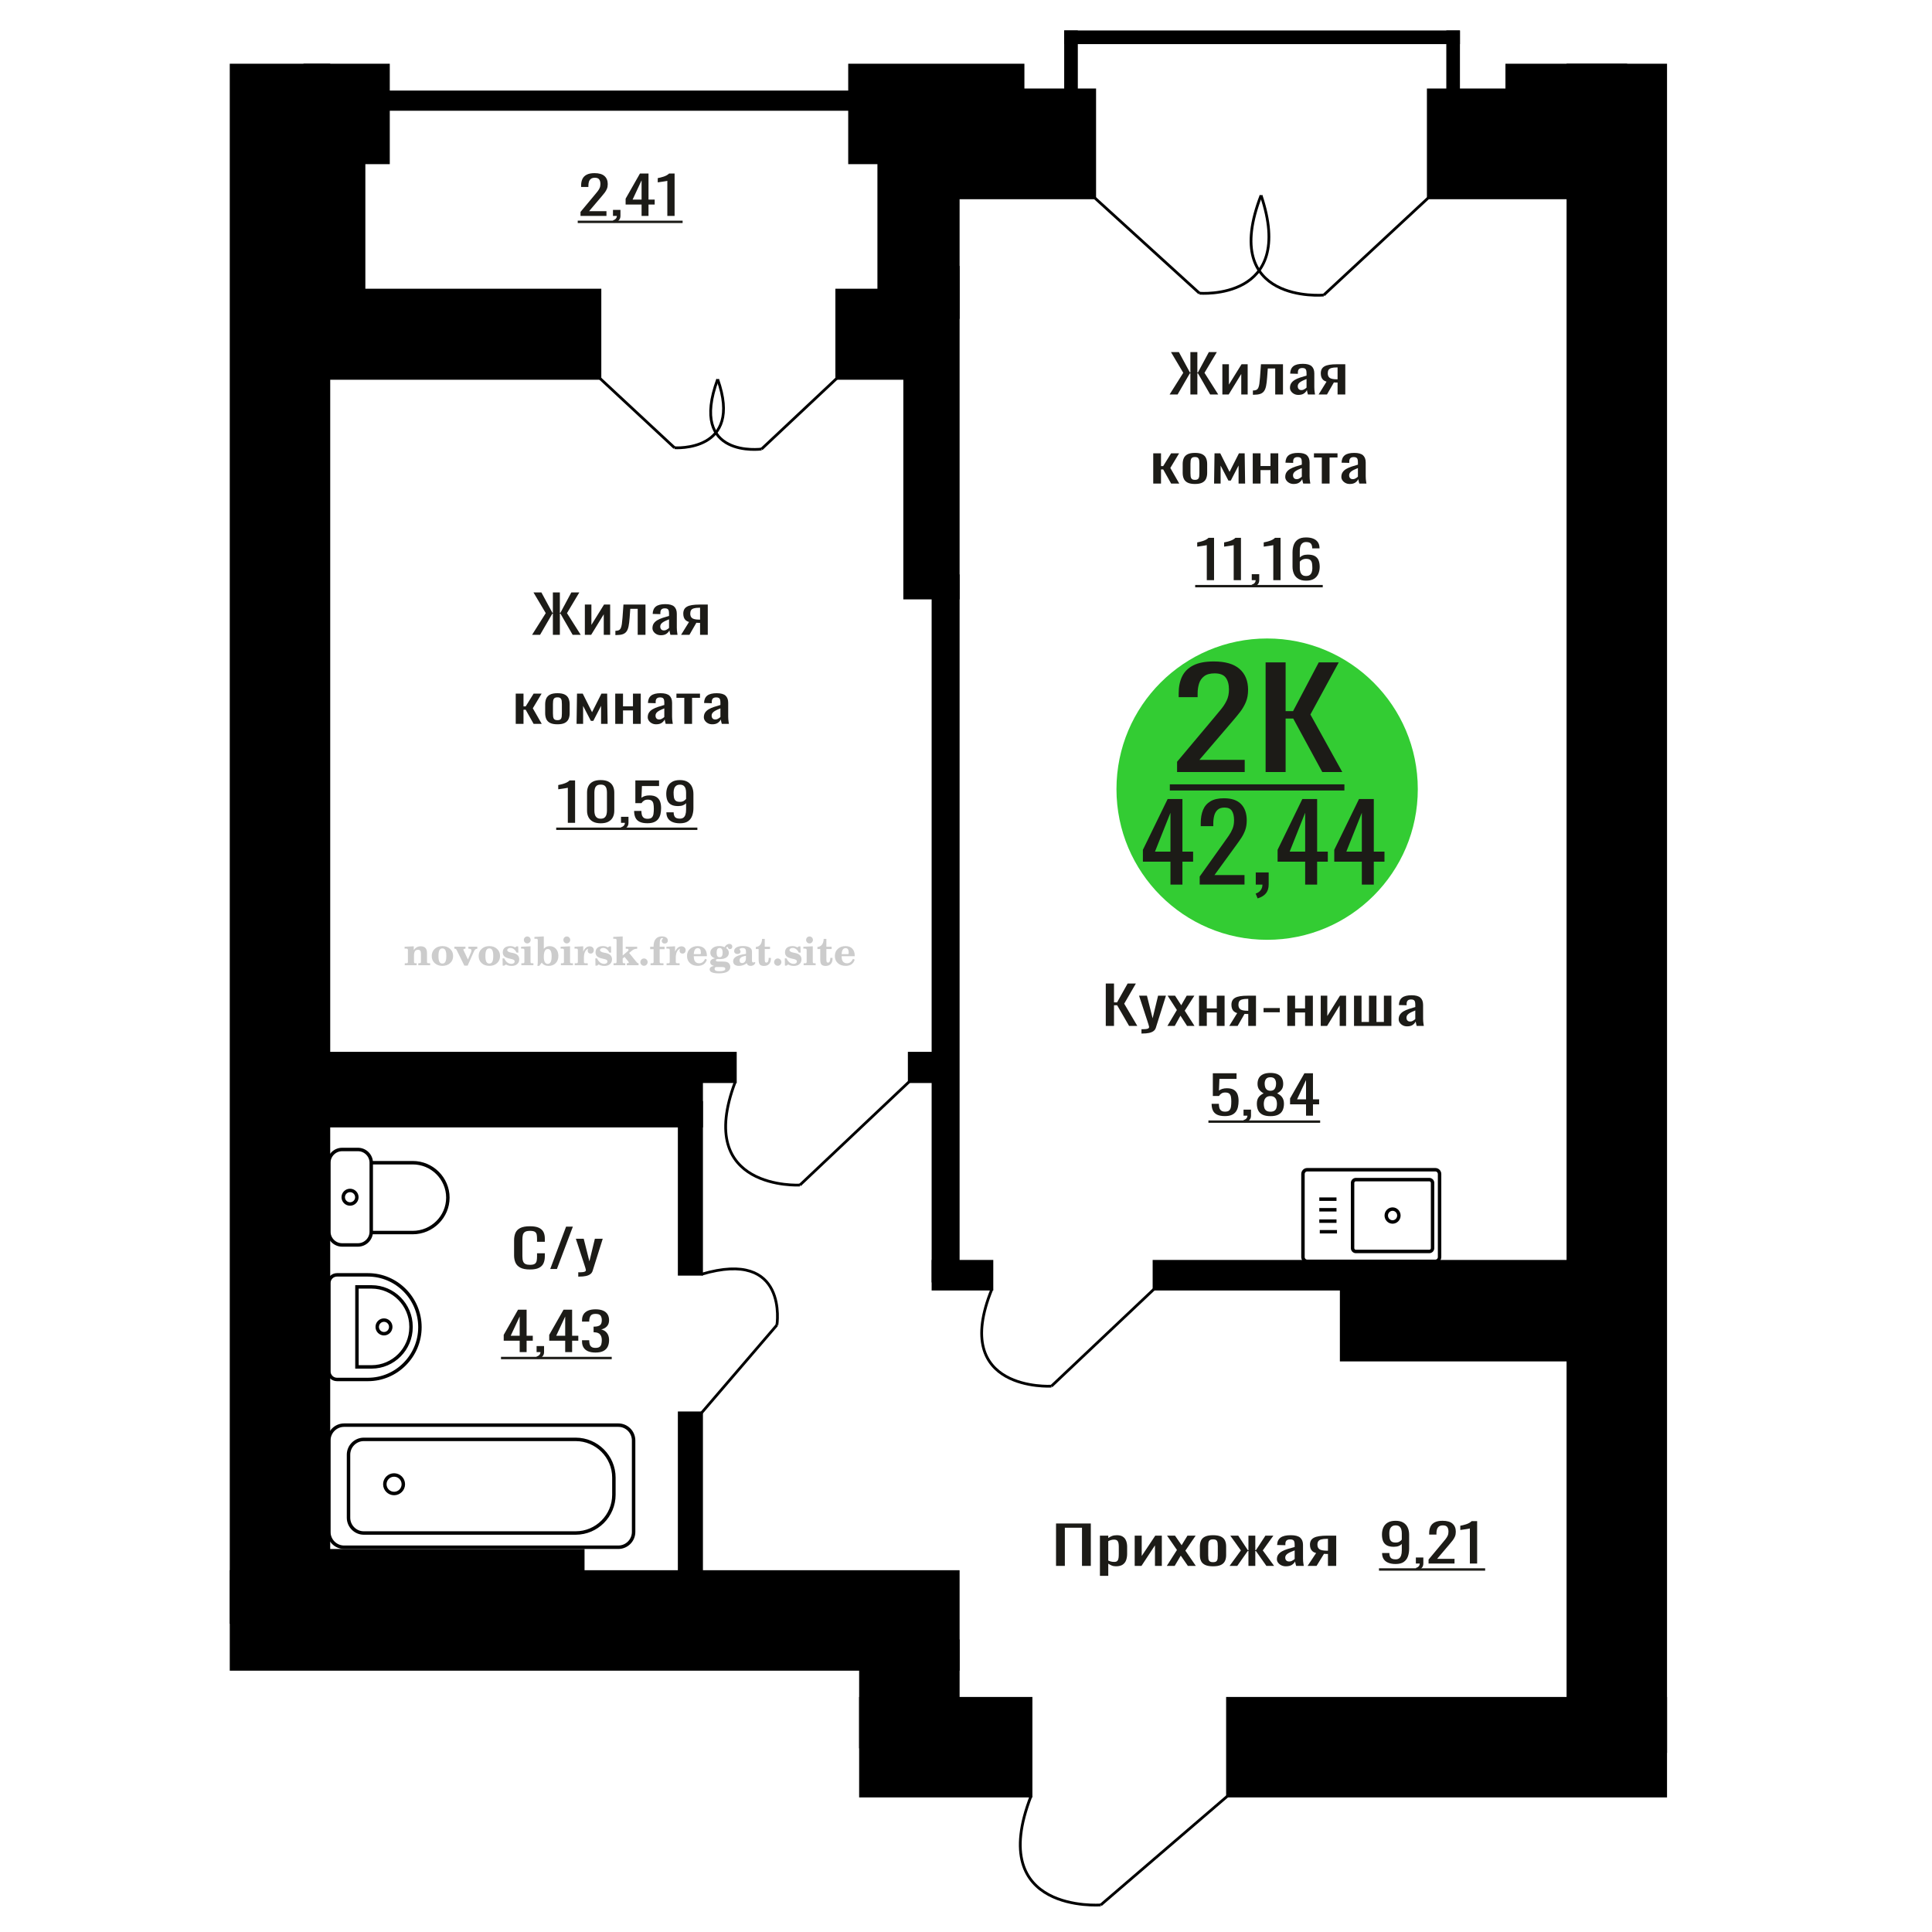<?xml version="1.0" encoding="UTF-8"?>
<!DOCTYPE svg PUBLIC "-//W3C//DTD SVG 1.1//EN" "http://www.w3.org/Graphics/SVG/1.1/DTD/svg11.dtd">
<!-- Creator: CorelDRAW 2019 -->
<svg xmlns="http://www.w3.org/2000/svg" xml:space="preserve" width="140mm" height="140mm" version="1.1" style="shape-rendering:geometricPrecision; text-rendering:geometricPrecision; image-rendering:optimizeQuality; fill-rule:evenodd; clip-rule:evenodd"
viewBox="0 0 14000 14000"
 xmlns:xlink="http://www.w3.org/1999/xlink">
 <defs>
  <style type="text/css">
   <![CDATA[
    .str0 {stroke:black;stroke-width:25;stroke-miterlimit:22.926}
    .str2 {stroke:black;stroke-width:25.01;stroke-miterlimit:22.926}
    .str1 {stroke:black;stroke-width:20;stroke-miterlimit:22.926}
    .fil1 {fill:none}
    .fil5 {fill:black}
    .fil4 {fill:#1C1B17}
    .fil3 {fill:#33CC33}
    .fil0 {fill:#1C1B17;fill-rule:nonzero}
    .fil2 {fill:#CCCCCC;fill-rule:nonzero}
   ]]>
  </style>
 </defs>
 <g id="Слой_x0020_1">
  <polygon class="fil0" points="7652.44,11346.96 7652.44,11039.79 7904.39,11039.79 7904.39,11346.96 7840.55,11346.96 7840.55,11070.51 7716.27,11070.51 7716.27,11346.96 "/>
  <path id="1" class="fil0" d="M7970.49 11419.01l0 -291.24 60.43 0 0 17.44c7.17,-5.56 15.82,-10.36 26,-14.41 10.16,-4.04 22.21,-6.06 36.15,-6.06 16.95,0 30.41,2.97 40.39,8.91 9.98,5.94 17.43,13.4 22.31,22.37 4.9,8.98 8.11,18.08 9.61,27.31 1.51,9.22 2.27,17.12 2.27,23.7l0 53.09c0,15.42 -2.27,30.02 -6.78,43.8 -4.53,13.78 -12.72,24.9 -24.58,33.37 -11.86,8.47 -28.53,12.7 -50,12.7 -11.68,0 -22.03,-1.96 -31.07,-5.87 -9.04,-3.92 -17.13,-8.41 -24.3,-13.47l0 88.36 -60.43 0zm103.93 -100.87c10.55,0 18.09,-2.59 22.6,-7.77 4.53,-5.19 7.34,-12.2 8.48,-21.05 1.13,-8.85 1.69,-18.58 1.69,-29.2l0 -53.09c0,-9.1 -0.76,-17.51 -2.26,-25.22 -1.51,-7.71 -4.71,-13.84 -9.59,-18.39 -4.91,-4.55 -12.62,-6.83 -23.17,-6.83 -7.91,0 -15.45,1.14 -22.6,3.41 -7.15,2.28 -13.37,4.93 -18.65,7.97l0 140.31c5.66,2.78 12.05,5.12 19.22,7.02 7.15,1.89 15.25,2.84 24.28,2.84z"/>
  <polygon id="2" class="fil0" points="8222.44,11346.96 8222.44,11127.77 8273.28,11127.77 8273.28,11275.29 8371.57,11127.77 8419.03,11127.77 8419.03,11346.96 8369.32,11346.96 8369.32,11198.31 8271.58,11346.96 "/>
  <polygon id="3" class="fil0" points="8455.17,11346.96 8528.61,11231.68 8456.87,11127.77 8514.49,11127.77 8562.5,11197.17 8604.88,11127.77 8664.19,11127.77 8589.63,11236.61 8665.32,11346.96 8607.7,11346.96 8556.29,11272.63 8512.22,11346.96 "/>
  <path id="4" class="fil0" d="M8790.17 11349.99c-24.1,0 -43.11,-3.28 -57.06,-9.86 -13.92,-6.57 -23.82,-15.92 -29.66,-28.06 -5.83,-12.13 -8.74,-26.42 -8.74,-42.85l0 -63.71c0,-16.43 2.91,-30.72 8.74,-42.85 5.84,-12.14 15.74,-21.49 29.66,-28.06 13.95,-6.58 32.96,-9.86 57.06,-9.86 24.1,0 43.04,3.28 56.79,9.86 13.73,6.57 23.53,15.92 29.36,28.06 5.84,12.13 8.76,26.42 8.76,42.85l0 63.71c0,16.43 -2.92,30.72 -8.76,42.85 -5.83,12.14 -15.63,21.49 -29.36,28.06 -13.75,6.58 -32.69,9.86 -56.79,9.86zm0 -29.95c11.68,0 19.87,-2.28 24.58,-6.83 4.71,-4.55 7.54,-10.56 8.48,-18.01 0.93,-7.46 1.41,-15.24 1.41,-23.33l0 -68.63c0,-8.35 -0.48,-16.18 -1.41,-23.52 -0.94,-7.33 -3.77,-13.33 -8.48,-18.01 -4.71,-4.68 -12.9,-7.01 -24.58,-7.01 -11.66,0 -19.96,2.33 -24.85,7.01 -4.9,4.68 -7.82,10.68 -8.76,18.01 -0.94,7.34 -1.41,15.17 -1.41,23.52l0 68.63c0,8.09 0.47,15.87 1.41,23.33 0.94,7.45 3.86,13.46 8.76,18.01 4.89,4.55 13.19,6.83 24.85,6.83z"/>
  <polygon id="5" class="fil0" points="8909.94,11346.96 8991.84,11235.09 8915.02,11127.77 8972.64,11127.77 9042.12,11233.19 9046.65,11233.19 9046.65,11127.77 9096.36,11127.77 9096.36,11233.19 9100.87,11233.19 9169.8,11127.77 9227.42,11127.77 9150.58,11235.09 9232.5,11346.96 9176.58,11346.96 9100.87,11239.26 9096.36,11239.26 9096.36,11346.96 9046.65,11346.96 9046.65,11239.26 9041.57,11239.26 8965.86,11346.96 "/>
  <path id="6" class="fil0" d="M9318.38 11349.99c-12.81,0 -24.1,-2.46 -33.9,-7.39 -9.79,-4.93 -17.51,-11.25 -23.15,-18.96 -5.66,-7.71 -8.48,-15.87 -8.48,-24.46 0,-13.65 3.38,-25.16 10.16,-34.51 6.78,-9.35 16.1,-17.26 27.96,-23.7 11.87,-6.45 25.62,-12.07 41.25,-16.88 15.63,-4.8 32.1,-9.48 49.43,-14.03l0 -15.55c0,-8.84 -0.76,-16.18 -2.27,-21.99 -1.5,-5.82 -4.6,-10.18 -9.31,-13.08 -4.7,-2.91 -11.78,-4.37 -21.19,-4.37 -8.29,0 -14.96,1.27 -20.06,3.8 -5.08,2.53 -8.75,6.13 -11,10.8 -2.27,4.68 -3.4,10.18 -3.4,16.5l0 11 -59.89 -1.52c0.76,-24.27 9.05,-42.16 24.87,-53.66 15.82,-11.5 40.29,-17.25 73.44,-17.25 32.38,0 55.35,5.94 68.91,17.82 13.57,11.88 20.35,29.07 20.35,51.57l0 100.12c0,6.82 0.28,13.4 0.83,19.72 0.57,6.32 1.33,12.2 2.27,17.63 0.94,5.44 1.79,10.56 2.55,15.36l-55.38 0c-1.11,-4.05 -2.53,-9.16 -4.23,-15.36 -1.69,-6.19 -2.92,-11.82 -3.66,-16.87 -3.77,8.59 -11.02,16.62 -21.75,24.08 -10.74,7.45 -25.52,11.18 -44.35,11.18zm23.72 -34.88c6.03,0 11.68,-1.14 16.95,-3.42 5.27,-2.27 9.98,-4.86 14.12,-7.77 4.14,-2.91 6.97,-5.25 8.48,-7.02l0 -62.19c-9.42,3.54 -18.26,7.08 -26.55,10.62 -8.3,3.54 -15.54,7.27 -21.75,11.19 -6.22,3.91 -11.11,8.34 -14.69,13.27 -3.59,4.93 -5.37,10.55 -5.37,16.87 0,8.85 2.45,15.8 7.34,20.86 4.9,5.06 12.05,7.59 21.47,7.59z"/>
  <path id="7" class="fil0" d="M9475.42 11346.96l61.59 -92.91c-10.55,-2.78 -19.11,-6.95 -25.71,-12.51 -6.59,-5.57 -11.39,-12.39 -14.41,-20.48 -3.01,-8.09 -4.51,-17.19 -4.51,-27.3 0,-11.63 2.26,-21.62 6.77,-29.96 4.52,-8.35 11.68,-15.17 21.47,-20.48 9.79,-5.31 22.79,-9.23 38.99,-11.76 16.19,-2.53 36.15,-3.79 59.87,-3.79l63.28 0 0 219.19 -59.89 0 0 -86.46c-6.03,0 -11.11,-0.07 -15.25,-0.19 -4.14,-0.13 -8.67,-0.32 -13.56,-0.57l-53.67 87.22 -64.97 0zm140.68 -109.97c0.74,0 1.98,0 3.66,0 1.7,0 2.74,0 3.11,0l0 -86.09c-0.37,0 -1.41,0 -3.11,0 -1.68,0 -2.73,0 -3.1,0 -17.71,0 -31.73,1.46 -42.08,4.36 -10.37,2.91 -17.61,7.46 -21.75,13.66 -4.16,6.19 -6.23,14.47 -6.23,24.84 0,14.41 4.81,25.15 14.41,32.23 9.61,7.08 27.97,10.74 55.09,11z"/>
  <path class="fil1 str0" d="M10401.36 9140.06l-929.28 0c-16.67,0 -30.31,-13.93 -30.31,-30.97l0 -601.7c0,-17.03 13.64,-30.97 30.31,-30.97l929.28 0c16.68,0 30.32,13.94 30.32,30.97l0 601.7c0,17.04 -13.64,30.97 -30.32,30.97zm-44.19 -71.47l-532.13 0c-13.09,0 -23.79,-10.93 -23.79,-24.29l0 -472.11c0,-13.36 10.7,-24.3 23.79,-24.3l532.13 0c13.09,0 23.79,10.94 23.79,24.3l0 472.11c0,13.36 -10.7,24.29 -23.79,24.29zm-266.06 -213.64c-25.25,0 -45.72,-20.91 -45.72,-46.71 0,-25.79 20.47,-46.7 45.72,-46.7 25.25,0 45.71,20.91 45.71,46.7 0,25.8 -20.46,46.71 -45.71,46.71zm-402.87 70.7l-124.61 0m121.15 -76.84l-124.61 0m124.61 -82.33l-124.61 0m124.61 -76.84l-124.61 0"/>
  <path class="fil2" d="M2933.13 6994.45l0 -14.11 13.22 -0.28c3.86,-0.29 6.44,-1.13 7.71,-2.54 1.27,-1.41 1.93,-4.05 1.93,-7.91l0 -84.43c0,-4.56 -0.99,-7.52 -3.01,-9.03 -2.02,-1.46 -6.21,-2.21 -12.56,-2.21 -0.84,0 -2.21,0.05 -4.09,0.14 -1.88,0.1 -3.29,0.14 -4.33,0.14l0 -13.82 66.37 -3.11 0 27.05c6.78,-9.32 14.21,-16.14 22.25,-20.51 8.04,-4.38 17.26,-6.54 27.61,-6.54 15.66,0 27.24,4 34.76,12 7.53,7.99 11.29,20.27 11.29,36.83l0 63.49c0,3.86 0.66,6.5 1.98,7.95 1.36,1.51 3.9,2.31 7.66,2.5l13.22 0.28 0 14.11 -86.08 0 0 -14.11 9.69 -0.71c3.86,-0.18 6.4,-0.98 7.62,-2.4 1.27,-1.41 1.88,-4.04 1.88,-7.9l0 -58.98c0,-9.79 -1.69,-16.93 -5.03,-21.31 -3.34,-4.42 -8.75,-6.63 -16.18,-6.63 -10.16,0 -17.54,3.48 -22.15,10.49 -4.57,6.96 -6.87,18.44 -6.87,34.43l0 42.28c0,3.86 0.66,6.5 1.93,7.91 1.27,1.41 3.81,2.25 7.66,2.54l9.88 0.28 0 14.11 -86.36 0z"/>
  <path id="1" class="fil2" d="M3128.48 6927.61c0,-21.12 7.19,-38.33 21.54,-51.69 14.39,-13.36 33.02,-20.04 55.88,-20.04 22.67,0 41.25,6.68 55.74,20.08 14.53,13.41 21.78,30.63 21.78,51.65 0,21.03 -7.2,38.19 -21.55,51.46 -14.39,13.26 -33.02,19.9 -55.97,19.9 -22.95,0 -41.63,-6.64 -55.93,-19.85 -14.34,-13.22 -21.49,-30.39 -21.49,-51.51zm48.82 0c0,18.96 2.26,32.79 6.77,41.53 4.52,8.8 11.67,13.17 21.55,13.17 9.92,0 17.17,-4.37 21.77,-13.17 4.61,-8.74 6.92,-22.57 6.92,-41.53 0,-19.19 -2.26,-33.16 -6.82,-41.91 -4.56,-8.79 -11.76,-13.17 -21.59,-13.17 -9.97,0 -17.22,4.38 -21.78,13.17 -4.56,8.75 -6.82,22.72 -6.82,41.91z"/>
  <path id="2" class="fil2" d="M3309.89 6885.8c-2.11,-4.57 -4.33,-7.62 -6.58,-9.08 -2.31,-1.46 -5.6,-2.21 -9.83,-2.21l-1.09 0 0 -14.4 80.53 0 0 14.4 -6.07 0.56c-3.2,0.28 -5.5,0.85 -6.91,1.79 -1.36,0.89 -2.07,2.3 -2.07,4.14 0,0.8 0.33,2.11 0.89,3.85 0.61,1.74 1.37,3.53 2.31,5.37l29.63 62.46 23.14 -53.62c0.76,-1.83 1.32,-3.9 1.79,-6.16 0.47,-2.26 0.71,-4.24 0.71,-5.98 0,-3.48 -1.32,-6.3 -3.96,-8.37 -2.58,-2.02 -6.25,-3.2 -10.95,-3.48l-7.44 -0.56 0 -14.4 64.63 0 0 14.96c-6.07,0.28 -10.77,1.69 -14.11,4.28 -3.39,2.54 -6.73,7.62 -10.16,15.15l-45.72 102.77 -23.99 0 -54.75 -111.47z"/>
  <path id="3" class="fil2" d="M3468.55 6927.61c0,-21.12 7.19,-38.33 21.54,-51.69 14.39,-13.36 33.02,-20.04 55.88,-20.04 22.67,0 41.25,6.68 55.74,20.08 14.53,13.41 21.78,30.63 21.78,51.65 0,21.03 -7.2,38.19 -21.55,51.46 -14.39,13.26 -33.02,19.9 -55.97,19.9 -22.95,0 -41.63,-6.64 -55.93,-19.85 -14.34,-13.22 -21.49,-30.39 -21.49,-51.51zm48.82 0c0,18.96 2.26,32.79 6.77,41.53 4.52,8.8 11.67,13.17 21.55,13.17 9.92,0 17.17,-4.37 21.77,-13.17 4.61,-8.74 6.92,-22.57 6.92,-41.53 0,-19.19 -2.26,-33.16 -6.82,-41.91 -4.56,-8.79 -11.76,-13.17 -21.59,-13.17 -9.97,0 -17.22,4.38 -21.78,13.17 -4.56,8.75 -6.82,22.72 -6.82,41.91z"/>
  <path id="4" class="fil2" d="M3641.78 6944.78l12.18 0c5.79,12.79 13.12,22.58 22.01,29.35 8.94,6.77 18.87,10.16 29.87,10.16 7.2,0 12.89,-1.6 17.08,-4.75 4.23,-3.2 6.35,-7.43 6.35,-12.79 0,-4.8 -1.84,-8.47 -5.55,-11.06 -3.72,-2.59 -11.62,-5.13 -23.76,-7.62 -20.84,-4 -35.51,-9.64 -44.02,-16.84 -8.52,-7.19 -12.75,-17.26 -12.75,-30.19 0,-14.35 4.75,-25.45 14.25,-33.31 9.5,-7.9 23,-11.85 40.45,-11.85 6.49,0 12.7,0.8 18.49,2.45 5.83,1.64 11.15,3.99 15.94,7.1l11.06 -7.57 11.61 0 1.37 45.15 -13.27 0c-4.93,-10.58 -11.33,-18.91 -19.14,-24.88 -7.81,-5.98 -16.18,-8.99 -25.16,-8.99 -6.82,0 -12.37,1.51 -16.65,4.57 -4.33,3.05 -6.5,6.86 -6.5,11.47 0,8.75 11.15,15.1 33.4,19.05 2.68,0.47 4.75,0.85 6.21,1.13 15.71,2.92 27.56,8.23 35.46,15.95 7.91,7.71 11.86,17.73 11.86,30.01 0,14.81 -4.99,26.53 -14.96,35.18 -9.97,8.7 -23.57,13.03 -40.83,13.03 -7.71,0 -15.05,-0.89 -21.92,-2.73 -6.91,-1.83 -13.12,-4.47 -18.76,-7.95l-12.14 8.42 -11.34 0 -0.84 -52.49z"/>
  <path id="5" class="fil2" d="M3796.1 6811.01c0,-7.01 2.4,-12.94 7.25,-17.78 4.84,-4.89 10.67,-7.34 17.59,-7.34 6.63,0 12.37,2.45 17.26,7.38 4.85,4.94 7.29,10.82 7.29,17.74 0,6.91 -2.4,12.84 -7.24,17.87 -4.85,5.03 -10.59,7.53 -17.31,7.53 -6.92,0 -12.75,-2.45 -17.59,-7.39 -4.85,-4.94 -7.25,-10.91 -7.25,-18.01zm48.26 158.56c0,3.95 0.66,6.68 1.93,8.09 1.32,1.41 3.91,2.21 7.76,2.4l11.2 0.28 0 14.11 -87.21 0 0 -14.11 12.28 -0.28c3.81,-0.19 6.39,-0.99 7.71,-2.5 1.37,-1.45 2.02,-4.14 2.02,-7.99l0 -84.48c0,-4.47 -0.98,-7.48 -3.01,-8.94 -2.02,-1.46 -6.16,-2.21 -12.41,-2.21 -0.85,0 -2.17,0.05 -4.1,0.14 -1.88,0.1 -3.34,0.14 -4.46,0.14l0 -13.82 68.29 -3.11 0 112.28z"/>
  <path id="6" class="fil2" d="M3969.1 6877.05c-9.59,0 -16.74,4.75 -21.4,14.25 -4.7,9.55 -7.05,23.99 -7.05,43.37 0,16.27 2.39,28.64 7.24,37.16 4.84,8.51 11.9,12.74 21.21,12.74 9.64,0 16.75,-4.47 21.36,-13.45 4.61,-8.94 6.91,-22.81 6.91,-41.53 0,-17.69 -2.35,-30.81 -7.05,-39.51 -4.66,-8.71 -11.76,-13.03 -21.22,-13.03zm-74.97 121.92c0.94,-5.32 1.64,-10.59 2.07,-15.81 0.47,-5.22 0.7,-10.58 0.7,-16.09l0 -153.48c0,-4.42 -0.99,-7.38 -2.92,-8.84 -1.92,-1.46 -6.02,-2.21 -12.22,-2.21 -0.85,0 -2.26,0.05 -4.29,0.14 -2.02,0.1 -3.66,0.14 -4.84,0.14l0 -13.83 68.02 -3.38 0 89.79c5.78,-6.58 12.08,-11.43 18.86,-14.58 6.82,-3.11 14.44,-4.66 22.9,-4.66 19.01,0 34.39,6.49 46.15,19.48 11.76,12.98 17.64,30 17.64,51.03 0,21.87 -6.5,39.42 -19.43,52.68 -12.94,13.27 -29.96,19.9 -51.13,19.9 -11.19,0 -20.93,-1.98 -29.26,-5.93 -8.32,-3.9 -15.24,-9.83 -20.74,-17.73l-18.01 23.38 -13.5 0z"/>
  <path id="7" class="fil2" d="M4082.6 6811.01c0,-7.01 2.4,-12.94 7.25,-17.78 4.84,-4.89 10.67,-7.34 17.59,-7.34 6.63,0 12.37,2.45 17.26,7.38 4.85,4.94 7.29,10.82 7.29,17.74 0,6.91 -2.4,12.84 -7.24,17.87 -4.85,5.03 -10.59,7.53 -17.31,7.53 -6.92,0 -12.75,-2.45 -17.59,-7.39 -4.85,-4.94 -7.25,-10.91 -7.25,-18.01zm48.26 158.56c0,3.95 0.66,6.68 1.93,8.09 1.32,1.41 3.91,2.21 7.76,2.4l11.2 0.28 0 14.11 -87.21 0 0 -14.11 12.28 -0.28c3.81,-0.19 6.39,-0.99 7.71,-2.5 1.37,-1.45 2.02,-4.14 2.02,-7.99l0 -84.48c0,-4.47 -0.98,-7.48 -3.01,-8.94 -2.02,-1.46 -6.16,-2.21 -12.41,-2.21 -0.85,0 -2.17,0.05 -4.1,0.14 -1.88,0.1 -3.34,0.14 -4.46,0.14l0 -13.82 68.29 -3.11 0 112.28z"/>
  <path id="8" class="fil2" d="M4164.49 6994.45l0 -14.11 13.22 -0.28c3.86,-0.29 6.44,-1.13 7.71,-2.54 1.27,-1.41 1.93,-4.05 1.93,-7.91l0 -84.47c0,-4.52 -0.99,-7.53 -3.01,-8.99 -2.02,-1.46 -6.21,-2.21 -12.56,-2.21 -0.84,0 -2.21,0.05 -4.09,0.14 -1.88,0.1 -3.29,0.14 -4.33,0.14l0 -13.82 62.89 -3.11 0 38.85c5.55,-12.74 12.14,-22.39 19.9,-28.88 7.71,-6.44 16.41,-9.69 26.15,-9.69 9.03,0 16.37,2.54 22.01,7.58 5.65,5.08 8.47,11.52 8.47,19.42 0,7.72 -2.07,13.88 -6.26,18.53 -4.18,4.66 -9.69,6.97 -16.51,6.97 -6.35,0 -11.52,-2.03 -15.52,-6.12 -4,-4.09 -6.02,-9.41 -6.02,-15.94 0,-2.59 0.42,-4.94 1.27,-7.15 0.8,-2.21 2.12,-4.33 3.86,-6.35 -10.49,3.38 -18.44,10.67 -23.94,21.77 -5.51,11.11 -8.28,25.59 -8.28,43.42l0 29.91c0,3.86 0.66,6.5 1.97,7.95 1.37,1.51 3.91,2.31 7.67,2.5l18.02 0.28 0 14.11 -94.55 0z"/>
  <path id="9" class="fil2" d="M4314.12 6944.78l12.18 0c5.79,12.79 13.12,22.58 22.01,29.35 8.94,6.77 18.87,10.16 29.87,10.16 7.2,0 12.89,-1.6 17.08,-4.75 4.23,-3.2 6.35,-7.43 6.35,-12.79 0,-4.8 -1.84,-8.47 -5.55,-11.06 -3.72,-2.59 -11.62,-5.13 -23.76,-7.62 -20.84,-4 -35.51,-9.64 -44.02,-16.84 -8.52,-7.19 -12.75,-17.26 -12.75,-30.19 0,-14.35 4.75,-25.45 14.25,-33.31 9.5,-7.9 23,-11.85 40.45,-11.85 6.49,0 12.7,0.8 18.49,2.45 5.83,1.64 11.15,3.99 15.94,7.1l11.06 -7.57 11.61 0 1.37 45.15 -13.27 0c-4.93,-10.58 -11.33,-18.91 -19.14,-24.88 -7.81,-5.98 -16.18,-8.99 -25.16,-8.99 -6.82,0 -12.37,1.51 -16.65,4.57 -4.33,3.05 -6.5,6.86 -6.5,11.47 0,8.75 11.15,15.1 33.4,19.05 2.68,0.47 4.75,0.85 6.21,1.13 15.71,2.92 27.56,8.23 35.46,15.95 7.91,7.71 11.86,17.73 11.86,30.01 0,14.81 -4.99,26.53 -14.96,35.18 -9.97,8.7 -23.57,13.03 -40.83,13.03 -7.71,0 -15.05,-0.89 -21.92,-2.73 -6.91,-1.83 -13.12,-4.47 -18.76,-7.95l-12.14 8.42 -11.34 0 -0.84 -52.49z"/>
  <path id="10" class="fil2" d="M4467.88 6813.55c0,-4.38 -0.94,-7.34 -2.82,-8.8 -1.88,-1.46 -5.93,-2.21 -12.14,-2.21 -0.7,0 -2.12,0.05 -4.19,0.14 -2.02,0.1 -3.66,0.14 -4.84,0.14l0 -13.83 68.3 -3.38 0 137.96 33.91 -28.51c2.96,-2.4 5.13,-4.56 6.54,-6.54 1.46,-1.97 2.16,-3.85 2.16,-5.59 0,-2.78 -1.31,-4.8 -3.95,-6.12 -2.59,-1.36 -6.54,-2.02 -11.76,-2.02 -0.47,0 -1.27,0.05 -2.35,0.14 -1.08,0.09 -1.93,0.14 -2.49,0.14l0 -14.67 82.92 0 0 14.67c-7.15,0 -13.59,0.94 -19.33,2.82 -5.74,1.88 -11.15,4.89 -16.18,9.03l-22.86 18.35 52.73 64.86c2.82,3.58 5.45,6.21 7.81,7.81 2.4,1.6 4.89,2.4 7.43,2.4l0.56 0 0 14.11 -85.51 0 0 -14.11 6.77 -0.28c2.59,-0.19 4.52,-0.76 5.93,-1.7 1.36,-0.98 2.07,-2.3 2.07,-3.95 0,-1.55 -1.27,-3.9 -3.72,-7.01 -0.65,-0.84 -1.12,-1.45 -1.41,-1.78l-25.73 -31.28 -13.54 11 0 24.27c0,3.86 0.66,6.5 1.93,7.95 1.27,1.51 3.85,2.31 7.71,2.5l9.27 0.28 0 14.11 -85.23 0 0 -14.11 12.23 -0.28c3.76,-0.19 6.35,-0.99 7.71,-2.5 1.36,-1.45 2.07,-4.09 2.07,-7.95l0 -156.06z"/>
  <path id="11" class="fil2" d="M4666.61 6945.34c7.15,0 13.35,2.59 18.58,7.81 5.22,5.18 7.85,11.38 7.85,18.63 0,7.29 -2.59,13.54 -7.81,18.77 -5.17,5.22 -11.38,7.85 -18.62,7.85 -7.2,0 -13.36,-2.63 -18.54,-7.85 -5.22,-5.23 -7.8,-11.48 -7.8,-18.77 0,-7.15 2.63,-13.36 7.85,-18.58 5.22,-5.22 11.38,-7.86 18.49,-7.86z"/>
  <path id="12" class="fil2" d="M4711.2 6878.18l0 -17.78 25.02 0 0 -5.65c0,-21.97 5.22,-38.99 15.71,-51.17 10.49,-12.19 25.21,-18.26 44.12,-18.26 13.27,0 23.76,2.73 31.52,8.14 7.76,5.41 11.66,12.7 11.66,21.87 0,6.82 -2.07,12.19 -6.21,16.09 -4.14,3.9 -9.87,5.83 -17.26,5.83 -6.07,0 -11.01,-1.78 -14.82,-5.36 -3.81,-3.57 -5.73,-8.18 -5.73,-13.78 0,-5.88 2.63,-11.1 7.95,-15.71 1.08,-1.08 1.64,-1.79 1.64,-2.07 0,-0.99 -0.47,-1.74 -1.36,-2.16 -0.94,-0.47 -2.45,-0.71 -4.57,-0.71 -7,0 -11.85,3.58 -14.53,10.68 -2.73,7.1 -4.09,21.54 -4.09,43.32l0 8.94 35.51 0 0 17.78 -35.51 0 0 91.43c0,4.14 0.84,6.97 2.59,8.47 1.74,1.51 5.08,2.26 10.01,2.26l15.06 0 0 14.11 -93.7 0 0 -14.11 12.37 -0.28c3.76,-0.19 6.3,-0.99 7.67,-2.5 1.31,-1.45 1.97,-4.09 1.97,-7.95l0 -91.43 -25.02 0z"/>
  <path id="13" class="fil2" d="M4830.2 6994.45l0 -14.11 13.22 -0.28c3.86,-0.29 6.44,-1.13 7.71,-2.54 1.27,-1.41 1.93,-4.05 1.93,-7.91l0 -84.47c0,-4.52 -0.99,-7.53 -3.01,-8.99 -2.02,-1.46 -6.21,-2.21 -12.56,-2.21 -0.84,0 -2.21,0.05 -4.09,0.14 -1.88,0.1 -3.29,0.14 -4.33,0.14l0 -13.82 62.89 -3.11 0 38.85c5.55,-12.74 12.14,-22.39 19.9,-28.88 7.71,-6.44 16.41,-9.69 26.15,-9.69 9.03,0 16.37,2.54 22.01,7.58 5.65,5.08 8.47,11.52 8.47,19.42 0,7.72 -2.07,13.88 -6.26,18.53 -4.18,4.66 -9.69,6.97 -16.51,6.97 -6.35,0 -11.52,-2.03 -15.52,-6.12 -4,-4.09 -6.02,-9.41 -6.02,-15.94 0,-2.59 0.42,-4.94 1.27,-7.15 0.8,-2.21 2.12,-4.33 3.86,-6.35 -10.49,3.38 -18.44,10.67 -23.94,21.77 -5.51,11.11 -8.28,25.59 -8.28,43.42l0 29.91c0,3.86 0.66,6.5 1.97,7.95 1.37,1.51 3.91,2.31 7.67,2.5l18.02 0.28 0 14.11 -94.55 0z"/>
  <path id="14" class="fil2" d="M5109.65 6947.88l12.42 5.93c-4.42,14.77 -12.14,26.01 -23.19,33.68 -11.1,7.67 -25.17,11.48 -42.24,11.48 -23.43,0 -42.29,-6.59 -56.68,-19.71 -14.35,-13.13 -21.54,-30.34 -21.54,-51.65 0,-21.26 7.15,-38.57 21.4,-51.83 14.3,-13.27 32.97,-19.9 56.02,-19.9 21.02,0 37.35,6.07 49.01,18.25 11.67,12.14 17.5,29.21 17.5,51.13l0 3.71 -94.83 0 0 1.93c0,16.33 3.3,28.65 9.83,36.97 6.59,8.33 16.37,12.47 29.31,12.47 9.45,0 17.78,-2.73 24.93,-8.19 7.19,-5.45 13.21,-13.54 18.06,-24.27zm-82.13 -33.58l43.37 0c2.96,0 5.03,-0.66 6.21,-1.93 1.18,-1.27 1.79,-3.62 1.79,-7.05 0,-12.14 -1.84,-20.98 -5.46,-26.49 -3.62,-5.5 -9.31,-8.27 -17.12,-8.27 -8.98,0 -15.85,3.62 -20.6,10.81 -4.71,7.25 -7.43,18.21 -8.19,32.93z"/>
  <path id="15" class="fil2" d="M5174.18 6999.58c-9.12,-2.31 -15.99,-5.69 -20.65,-10.26 -4.65,-4.56 -6.96,-10.16 -6.96,-16.88 0,-7.43 3.06,-13.55 9.22,-18.39 6.16,-4.8 15.05,-8.09 26.62,-9.84 -11.38,-3.05 -20.03,-8.04 -26.01,-15.05 -5.97,-6.96 -8.98,-15.47 -8.98,-25.49 0,-14.3 6.07,-25.97 18.2,-34.9 12.14,-8.99 27.99,-13.45 47.56,-13.45 6.91,0 13.4,0.7 19.56,2.07 6.17,1.36 12.14,3.43 17.92,6.16l4.85 -7.01c3.76,-5.36 8.28,-9.46 13.5,-12.37 5.22,-2.92 10.68,-4.38 16.37,-4.38 6.25,0 11.33,1.79 15.28,5.37 3.96,3.62 5.93,8.23 5.93,13.82 0,5.51 -1.5,10.02 -4.56,13.46 -3.01,3.43 -6.96,5.17 -11.81,5.17 -3.34,0 -6.16,-0.7 -8.56,-2.12 -2.4,-1.45 -4.33,-3.62 -5.78,-6.53 -0.57,-1.13 -0.9,-2.5 -1.09,-4.14 -0.28,-2.31 -1.27,-3.48 -2.91,-3.58 -1.65,0 -3.48,0.8 -5.51,2.4 -2.02,1.6 -3.66,3.62 -4.93,6.07 6.96,4.8 12.04,9.92 15.24,15.43 3.19,5.55 4.79,11.9 4.79,19.05 0,14.34 -5.83,25.58 -17.45,33.72 -11.62,8.14 -27.75,12.23 -48.4,12.23 -1.74,0 -4.18,-0.09 -7.34,-0.28 -3.1,-0.19 -5.36,-0.28 -6.72,-0.28 -4.33,0 -7.72,0.8 -10.11,2.44 -2.45,1.6 -3.67,3.81 -3.67,6.64 0,3.24 1.08,5.5 3.24,6.77 2.17,1.27 5.93,1.93 11.34,1.93l20.46 0c10.72,0 20.08,0.33 28.03,1.03 8,0.71 13.45,1.6 16.51,2.68 7.72,2.78 13.74,7.34 18.06,13.78 4.33,6.45 6.5,13.88 6.5,22.3 0,14.86 -7.06,26.29 -21.17,34.29 -14.11,8 -34.34,11.99 -60.73,11.99 -22.43,0 -39.32,-2.44 -50.65,-7.29 -11.34,-4.89 -17.03,-12.13 -17.03,-21.77 0,-6.35 2.77,-11.62 8.28,-15.9 5.5,-4.28 13.36,-7.25 23.56,-8.89zm13.88 7.85c-3.58,1.46 -6.12,3.15 -7.62,5.04 -1.51,1.88 -2.26,4.32 -2.26,7.38 0,6.16 2.68,10.72 8,13.64 5.31,2.96 13.59,4.42 24.83,4.42 15.24,0 26.53,-1.41 33.82,-4.18 7.29,-2.83 10.96,-7.15 10.96,-13.08 0,-4.66 -1.97,-8.04 -5.93,-10.11 -3.95,-2.07 -10.72,-3.11 -20.32,-3.11l-41.48 0zm4.8 -104.51c0,11.61 1.74,20.08 5.22,25.4 3.53,5.31 8.98,7.99 16.46,7.99 7.53,0 13.08,-2.68 16.7,-8.09 3.57,-5.36 5.36,-13.78 5.36,-25.3 0,-11.29 -1.79,-19.66 -5.36,-25.07 -3.62,-5.41 -9.17,-8.14 -16.7,-8.14 -7.48,0 -12.93,2.73 -16.46,8.14 -3.48,5.41 -5.22,13.78 -5.22,25.07z"/>
  <path id="16" class="fil2" d="M5405.42 6926.15c-16.7,2.68 -28.6,6.63 -35.66,11.86 -7.1,5.22 -10.63,12.55 -10.63,22.06 0,5.78 1.6,10.34 4.75,13.78 3.15,3.38 7.43,5.08 12.75,5.08 8.7,0 15.71,-3.25 20.93,-9.74 5.22,-6.49 7.86,-15.38 7.86,-26.67l0 -16.37zm43.74 35.75c0,4.52 0.8,7.71 2.4,9.64 1.6,1.93 4.23,2.87 7.81,2.87 1.64,0 3.52,-0.47 5.64,-1.46 2.12,-0.94 3.43,-1.41 4,-1.41 1.08,0 1.97,0.33 2.63,1.08 0.61,0.76 0.94,1.79 0.94,3.2 0,5.88 -3.34,11.25 -10.06,16.14 -6.73,4.84 -14.77,7.29 -24.13,7.29 -7.01,0 -12.98,-1.84 -17.92,-5.55 -4.99,-3.72 -7.9,-8.52 -8.85,-14.35 -7.71,6.3 -16.46,11.2 -26.24,14.68 -9.79,3.48 -19.85,5.22 -30.25,5.22 -13.5,0 -23.99,-2.92 -31.42,-8.8 -7.43,-5.88 -11.14,-14.16 -11.14,-24.83 0,-14.21 7.47,-25.64 22.38,-34.2 14.92,-8.61 38.53,-15.05 70.75,-19.38l0 -15.33c0,-9.93 -1.98,-16.94 -5.93,-21.07 -3.95,-4.14 -10.53,-6.21 -19.71,-6.21 -5.97,0 -11,0.98 -15.05,2.96 -4.09,1.98 -6.16,4.28 -6.16,6.82 0,0.66 1.22,2.54 3.67,5.69 2.44,3.11 3.67,6.59 3.67,10.49 0,5.32 -2.07,9.6 -6.26,12.89 -4.18,3.24 -9.64,4.89 -16.32,4.89 -6.82,0 -12.47,-1.97 -16.98,-5.93 -4.47,-3.95 -6.73,-8.89 -6.73,-14.86 0,-11.76 5.65,-20.88 16.94,-27.37 11.33,-6.45 27.28,-9.69 47.97,-9.69 11.57,0 21.73,1.17 30.53,3.52 8.75,2.31 15.99,5.79 21.68,10.35 4.52,3.53 7.67,7.48 9.46,11.95 1.79,4.42 2.68,11.24 2.68,20.41l0 60.35z"/>
  <path id="17" class="fil2" d="M5585.9 6941.11c0,0.66 0.09,1.65 0.24,2.96 0.14,1.32 0.18,2.31 0.18,2.97 0,16.51 -4.37,29.39 -13.12,38.66 -8.8,9.22 -20.98,13.83 -36.55,13.83 -14.2,0 -24.32,-3.34 -30.29,-10.07 -5.97,-6.68 -8.94,-18.48 -8.94,-35.41l0 -77 -20.32 0 0 -15.15c13.97,-0.89 24.84,-6.35 32.55,-16.27 7.72,-9.93 11.95,-23.95 12.7,-41.96l19.38 0 0 56.73 38.1 0 0 16.65 -38.1 0 0 74.78c0,9.55 0.9,15.9 2.64,19.01 1.74,3.15 4.79,4.7 9.22,4.7 5.41,0 9.5,-2.87 12.32,-8.56 2.77,-5.69 4.33,-14.3 4.61,-25.87l15.38 0z"/>
  <path id="18" class="fil2" d="M5635.81 6945.34c7.15,0 13.35,2.59 18.58,7.81 5.22,5.18 7.85,11.38 7.85,18.63 0,7.29 -2.59,13.54 -7.81,18.77 -5.17,5.22 -11.38,7.85 -18.62,7.85 -7.2,0 -13.36,-2.63 -18.54,-7.85 -5.22,-5.23 -7.8,-11.48 -7.8,-18.77 0,-7.15 2.63,-13.36 7.85,-18.58 5.22,-5.22 11.38,-7.86 18.49,-7.86z"/>
  <path id="19" class="fil2" d="M5687.08 6944.78l12.18 0c5.79,12.79 13.12,22.58 22.01,29.35 8.94,6.77 18.87,10.16 29.87,10.16 7.2,0 12.89,-1.6 17.08,-4.75 4.23,-3.2 6.35,-7.43 6.35,-12.79 0,-4.8 -1.84,-8.47 -5.55,-11.06 -3.72,-2.59 -11.62,-5.13 -23.76,-7.62 -20.84,-4 -35.51,-9.64 -44.02,-16.84 -8.52,-7.19 -12.75,-17.26 -12.75,-30.19 0,-14.35 4.75,-25.45 14.25,-33.31 9.5,-7.9 23,-11.85 40.45,-11.85 6.49,0 12.7,0.8 18.49,2.45 5.83,1.64 11.15,3.99 15.94,7.1l11.06 -7.57 11.61 0 1.37 45.15 -13.27 0c-4.93,-10.58 -11.33,-18.91 -19.14,-24.88 -7.81,-5.98 -16.18,-8.99 -25.16,-8.99 -6.82,0 -12.37,1.51 -16.65,4.57 -4.33,3.05 -6.5,6.86 -6.5,11.47 0,8.75 11.15,15.1 33.4,19.05 2.68,0.47 4.75,0.85 6.21,1.13 15.71,2.92 27.56,8.23 35.46,15.95 7.91,7.71 11.86,17.73 11.86,30.01 0,14.81 -4.99,26.53 -14.96,35.18 -9.97,8.7 -23.57,13.03 -40.83,13.03 -7.71,0 -15.05,-0.89 -21.92,-2.73 -6.91,-1.83 -13.12,-4.47 -18.76,-7.95l-12.14 8.42 -11.34 0 -0.84 -52.49z"/>
  <path id="20" class="fil2" d="M5841.4 6811.01c0,-7.01 2.4,-12.94 7.25,-17.78 4.84,-4.89 10.67,-7.34 17.59,-7.34 6.63,0 12.37,2.45 17.26,7.38 4.85,4.94 7.29,10.82 7.29,17.74 0,6.91 -2.4,12.84 -7.24,17.87 -4.85,5.03 -10.59,7.53 -17.31,7.53 -6.92,0 -12.75,-2.45 -17.59,-7.39 -4.85,-4.94 -7.25,-10.91 -7.25,-18.01zm48.26 158.56c0,3.95 0.66,6.68 1.93,8.09 1.32,1.41 3.91,2.21 7.76,2.4l11.2 0.28 0 14.11 -87.21 0 0 -14.11 12.28 -0.28c3.81,-0.19 6.39,-0.99 7.71,-2.5 1.37,-1.45 2.02,-4.14 2.02,-7.99l0 -84.48c0,-4.47 -0.98,-7.48 -3.01,-8.94 -2.02,-1.46 -6.16,-2.21 -12.41,-2.21 -0.85,0 -2.17,0.05 -4.1,0.14 -1.88,0.1 -3.34,0.14 -4.46,0.14l0 -13.82 68.29 -3.11 0 112.28z"/>
  <path id="21" class="fil2" d="M6032.37 6941.11c0,0.66 0.09,1.65 0.24,2.96 0.14,1.32 0.18,2.31 0.18,2.97 0,16.51 -4.37,29.39 -13.12,38.66 -8.8,9.22 -20.98,13.83 -36.55,13.83 -14.2,0 -24.32,-3.34 -30.29,-10.07 -5.97,-6.68 -8.94,-18.48 -8.94,-35.41l0 -77 -20.32 0 0 -15.15c13.97,-0.89 24.84,-6.35 32.55,-16.27 7.72,-9.93 11.95,-23.95 12.7,-41.96l19.38 0 0 56.73 38.1 0 0 16.65 -38.1 0 0 74.78c0,9.55 0.9,15.9 2.64,19.01 1.74,3.15 4.79,4.7 9.22,4.7 5.41,0 9.5,-2.87 12.32,-8.56 2.77,-5.69 4.33,-14.3 4.61,-25.87l15.38 0z"/>
  <path id="22" class="fil2" d="M6180.96 6947.88l12.42 5.93c-4.42,14.77 -12.14,26.01 -23.19,33.68 -11.1,7.67 -25.17,11.48 -42.24,11.48 -23.43,0 -42.29,-6.59 -56.68,-19.71 -14.35,-13.13 -21.54,-30.34 -21.54,-51.65 0,-21.26 7.15,-38.57 21.4,-51.83 14.3,-13.27 32.97,-19.9 56.02,-19.9 21.02,0 37.35,6.07 49.01,18.25 11.67,12.14 17.5,29.21 17.5,51.13l0 3.71 -94.83 0 0 1.93c0,16.33 3.3,28.65 9.83,36.97 6.59,8.33 16.37,12.47 29.31,12.47 9.45,0 17.78,-2.73 24.93,-8.19 7.19,-5.45 13.21,-13.54 18.06,-24.27zm-82.13 -33.58l43.37 0c2.96,0 5.03,-0.66 6.21,-1.93 1.18,-1.27 1.79,-3.62 1.79,-7.05 0,-12.14 -1.84,-20.98 -5.46,-26.49 -3.62,-5.5 -9.31,-8.27 -17.12,-8.27 -8.98,0 -15.85,3.62 -20.6,10.81 -4.71,7.25 -7.43,18.21 -8.19,32.93z"/>
  <circle class="fil3" cx="9182.12" cy="5718.44" r="1091.78"/>
  <path class="fil0" d="M8481.63 6409.99l0 -166.11 -199.8 0 0 -85.74 179.4 -368.2 107.12 0 0 381.22 77.37 0 0 72.72 -77.37 0 0 166.11 -86.72 0zm-112.22 -238.83l112.22 0 0 -281.7 -112.22 281.7z"/>
  <path id="1" class="fil0" d="M8693.34 6409.99l0 -58.18 175.15 -245.72c13.02,-18.37 25.08,-35.47 36.13,-51.29 11.05,-15.82 20.12,-32.53 27.21,-50.14 7.07,-17.6 10.62,-37.89 10.62,-60.85 0,-28.58 -5.1,-51.04 -15.31,-67.37 -10.19,-16.33 -28.05,-24.49 -53.56,-24.49 -21.53,0 -38.26,5.36 -50.15,16.07 -11.91,10.72 -20.13,24.75 -24.66,42.11 -4.55,17.35 -6.81,35.97 -6.81,55.88l0 20.66 -90.98 0 0 -21.43c0,-37.25 5.53,-69.28 16.58,-96.07 11.06,-26.79 28.92,-47.59 53.57,-62.39 24.66,-14.8 57.39,-22.2 98.2,-22.2 55.55,0 96.93,14.17 124.13,42.49 27.21,28.32 40.82,67.49 40.82,117.5 0,26.54 -3.54,49.76 -10.63,69.66 -7.09,19.9 -16.29,38.53 -27.63,55.88 -11.34,17.35 -23.81,35.22 -37.41,53.59l-158.14 217.4 217.65 0 0 68.89 -324.78 0z"/>
  <path id="2" class="fil0" d="M9113.34 6510.27l-14.45 -35.21c15.3,-4.6 27.34,-12.63 36.13,-24.12 8.79,-11.48 13.18,-25.13 13.18,-40.95l-48.46 0 0 -88.03 93.53 0 0 86.5c0,27.05 -6.52,48.61 -19.56,64.68 -13.03,16.08 -33.16,28.45 -60.37,37.13z"/>
  <path id="3" class="fil0" d="M9457.69 6409.99l0 -166.11 -199.8 0 0 -85.74 179.4 -368.2 107.12 0 0 381.22 77.37 0 0 72.72 -77.37 0 0 166.11 -86.72 0zm-112.23 -238.83l112.23 0 0 -281.7 -112.23 281.7z"/>
  <path id="4" class="fil0" d="M9868.35 6409.99l0 -166.11 -199.81 0 0 -85.74 179.4 -368.2 107.13 0 0 381.22 77.37 0 0 72.72 -77.37 0 0 166.11 -86.72 0zm-112.23 -238.83l112.23 0 0 -281.7 -112.23 281.7z"/>
  <path class="fil0" d="M8529.56 5594.44l0 -74.54 264.32 -314.84c19.67,-23.54 37.84,-45.45 54.52,-65.72 16.69,-20.27 30.38,-41.68 41.07,-64.24 10.68,-22.56 16.03,-48.55 16.03,-77.97 0,-36.62 -7.69,-65.39 -23.08,-86.31 -15.4,-20.93 -42.35,-31.39 -80.85,-31.39 -32.49,0 -57.73,6.87 -75.69,20.6 -17.96,13.73 -30.38,31.71 -37.22,53.94 -6.84,22.23 -10.25,46.1 -10.25,71.6l0 26.48 -137.3 0 0 -27.46c0,-47.73 8.35,-88.76 25.03,-123.09 16.68,-34.33 43.61,-60.98 80.83,-79.94 37.2,-18.96 86.6,-28.44 148.19,-28.44 83.83,0 146.27,18.14 187.33,54.43 41.06,36.29 61.59,86.48 61.59,150.56 0,34 -5.35,63.75 -16.04,89.25 -10.7,25.5 -24.59,49.37 -41.7,71.6 -17.11,22.23 -35.93,45.12 -56.45,68.66l-238.65 278.55 328.45 0 0 88.27 -490.13 0z"/>
  <polygon id="1" class="fil0" points="9171.1,5594.44 9171.1,4799.98 9316.09,4799.98 9316.09,5153.08 9369.98,5153.08 9556.02,4799.98 9701.02,4799.98 9495.72,5177.6 9726.67,5594.44 9581.68,5594.44 9371.27,5207.02 9316.09,5207.02 9316.09,5594.44 "/>
  <polygon id="2" class="fil4" points="8476.96,5683.6 9742.07,5683.6 9742.07,5728.18 8476.96,5728.18 "/>
  <polygon class="fil0" points="8012.88,7434.27 8012.88,7127.11 8072.52,7127.11 8072.52,7263.63 8094.69,7263.63 8171.22,7127.11 8230.87,7127.11 8146.42,7273.11 8241.43,7434.27 8181.79,7434.27 8095.22,7284.48 8072.52,7284.48 8072.52,7434.27 "/>
  <path id="1" class="fil0" d="M8271.51 7489.26l0 -31.1c13.73,0 24.64,-0.44 32.74,-1.33 8.09,-0.88 13.9,-2.53 17.42,-4.93 3.52,-2.4 5.27,-5.75 5.27,-10.05 0,-2.27 -1.22,-7.33 -3.69,-15.16 -2.46,-7.84 -5.1,-16.18 -7.92,-25.03l-61.23 -186.57 57.02 0 41.16 163.82 39.58 -163.82 57.02 0 -72.84 231.31c-3.18,10.62 -8.98,19.03 -17.43,25.22 -8.44,6.2 -19.27,10.68 -32.46,13.46 -13.2,2.79 -29.12,4.18 -47.77,4.18l-6.87 0z"/>
  <polygon id="2" class="fil0" points="8459.43,7434.27 8528.05,7318.99 8461.02,7215.09 8514.86,7215.09 8559.72,7284.48 8599.31,7215.09 8654.73,7215.09 8585.05,7323.92 8655.79,7434.27 8601.95,7434.27 8553.92,7359.94 8512.74,7434.27 "/>
  <polygon id="3" class="fil0" points="8688.52,7434.27 8688.52,7215.09 8744.99,7215.09 8744.99,7307.23 8817.3,7307.23 8817.3,7215.09 8873.79,7215.09 8873.79,7434.27 8817.3,7434.27 8817.3,7336.81 8744.99,7336.81 8744.99,7434.27 "/>
  <path id="4" class="fil0" d="M8907.57 7434.27l57.54 -92.91c-9.85,-2.78 -17.86,-6.95 -24.02,-12.51 -6.15,-5.56 -10.65,-12.39 -13.46,-20.48 -2.81,-8.09 -4.22,-17.19 -4.22,-27.3 0,-11.63 2.12,-21.62 6.33,-29.96 4.22,-8.34 10.92,-15.17 20.06,-20.48 9.15,-5.3 21.28,-9.22 36.42,-11.75 15.14,-2.53 33.78,-3.79 55.95,-3.79l59.12 0 0 219.18 -55.94 0 0 -86.46c-5.64,0 -10.39,-0.06 -14.26,-0.19 -3.87,-0.13 -8.1,-0.32 -12.66,-0.57l-50.16 87.22 -60.7 0zm131.44 -109.97c0.7,0 1.84,0 3.43,0 1.58,0 2.54,0 2.91,0l0 -86.08c-0.37,0 -1.33,0 -2.91,0 -1.59,0 -2.55,0 -2.91,0 -16.54,0 -29.64,1.45 -39.33,4.36 -9.67,2.91 -16.45,7.46 -20.32,13.65 -3.87,6.19 -5.8,14.47 -5.8,24.84 0,14.41 4.49,25.15 13.46,32.23 8.98,7.08 26.12,10.75 51.47,11z"/>
  <polygon id="5" class="fil0" points="9156.19,7335.3 9156.19,7304.58 9273.91,7304.58 9273.91,7335.3 "/>
  <polygon id="6" class="fil0" points="9328.27,7434.27 9328.27,7215.09 9384.75,7215.09 9384.75,7307.23 9457.06,7307.23 9457.06,7215.09 9513.54,7215.09 9513.54,7434.27 9457.06,7434.27 9457.06,7336.81 9384.75,7336.81 9384.75,7434.27 "/>
  <polygon id="7" class="fil0" points="9570.56,7434.27 9570.56,7215.09 9618.07,7215.09 9618.07,7362.6 9709.91,7215.09 9754.24,7215.09 9754.24,7434.27 9707.79,7434.27 9707.79,7285.62 9616.48,7434.27 "/>
  <polygon id="8" class="fil0" points="9811.79,7434.27 9811.79,7215.09 9866.16,7215.09 9866.16,7405.45 9920,7405.45 9920,7215.09 9974.35,7215.09 9974.35,7405.45 10028.19,7405.45 10028.19,7215.09 10082.56,7215.09 10082.56,7434.27 "/>
  <path id="9" class="fil0" d="M10196.59 7437.3c-11.97,0 -22.52,-2.46 -31.68,-7.39 -9.14,-4.93 -16.35,-11.25 -21.64,-18.96 -5.28,-7.71 -7.91,-15.87 -7.91,-24.46 0,-13.65 3.16,-25.15 9.49,-34.51 6.34,-9.35 15.05,-17.25 26.13,-23.7 11.09,-6.45 23.93,-12.07 38.54,-16.87 14.6,-4.81 30,-9.48 46.19,-14.03l0 -15.55c0,-8.85 -0.71,-16.18 -2.12,-22 -1.4,-5.81 -4.31,-10.17 -8.71,-13.08 -4.4,-2.91 -11,-4.36 -19.79,-4.36 -7.74,0 -13.99,1.26 -18.74,3.79 -4.75,2.53 -8.19,6.13 -10.29,10.81 -2.11,4.68 -3.17,10.17 -3.17,16.49l0 11 -55.96 -1.51c0.71,-24.27 8.45,-42.16 23.23,-53.66 14.79,-11.51 37.66,-17.26 68.63,-17.26 30.26,0 51.72,5.94 64.39,17.83 12.67,11.88 19,29.07 19,51.57l0 100.11c0,6.83 0.26,13.4 0.79,19.72 0.53,6.32 1.24,12.2 2.12,17.63 0.88,5.44 1.67,10.56 2.37,15.36l-51.73 0c-1.06,-4.04 -2.37,-9.16 -3.95,-15.36 -1.59,-6.19 -2.73,-11.82 -3.44,-16.87 -3.52,8.59 -10.29,16.62 -20.32,24.08 -10.03,7.45 -23.83,11.18 -41.43,11.18zm22.16 -34.88c5.64,0 10.91,-1.14 15.84,-3.42 4.93,-2.27 9.33,-4.86 13.2,-7.77 3.87,-2.91 6.51,-5.25 7.92,-7.02l0 -62.19c-8.8,3.54 -17.07,7.08 -24.82,10.62 -7.74,3.54 -14.5,7.27 -20.32,11.19 -5.81,3.92 -10.37,8.34 -13.73,13.27 -3.34,4.93 -5.01,10.56 -5.01,16.88 0,8.84 2.3,15.8 6.86,20.85 4.58,5.06 11.26,7.59 20.06,7.59z"/>
  <path class="fil0" d="M10113.18 11333.34c-20.68,0 -38.32,-2.97 -52.93,-8.91 -14.6,-5.94 -25.68,-14.6 -33.22,-25.98 -7.55,-11.37 -11.49,-25.15 -11.82,-41.33 0,-0.51 0,-1.07 0,-1.71 0,-0.63 0,-1.2 0,-1.7l52.67 0c0,14.66 3.12,25.97 9.36,33.94 6.23,7.96 18.37,11.94 36.43,11.94 9.84,0 18.04,-2.34 24.61,-7.01 6.57,-4.68 11.49,-11.89 14.77,-21.62 3.28,-9.73 4.92,-22.06 4.92,-36.97l0 -46.65c-4.92,6.32 -12.22,11.44 -21.91,15.36 -9.68,3.92 -21.74,5.88 -36.18,5.88 -21.99,0 -39.21,-3.73 -51.69,-11.19 -12.47,-7.46 -21.25,-17.82 -26.34,-31.09 -5.09,-13.28 -7.62,-28.76 -7.62,-46.46 0,-18.71 3.27,-35.58 9.84,-50.62 6.57,-15.05 17.15,-26.99 31.75,-35.84 14.61,-8.85 33.73,-13.27 57.36,-13.27 22.97,0 41.68,4.48 56.11,13.46 14.44,8.97 25.03,21.05 31.76,36.22 6.72,15.16 10.08,32.1 10.08,50.81l0 103.15c0,19.72 -2.94,37.92 -8.85,54.61 -5.91,16.68 -15.92,30.02 -30.03,40 -14.12,9.99 -33.8,14.98 -59.07,14.98zm0 -155.48c11.48,0 20.83,-2.21 28.05,-6.63 7.23,-4.43 12.8,-9.29 16.74,-14.6l0 -45.51c0,-10.62 -1.31,-20.29 -3.94,-29.01 -2.62,-8.72 -7.22,-15.67 -13.78,-20.86 -6.56,-5.18 -15.59,-7.77 -27.07,-7.77 -11.49,0 -20.61,2.65 -27.33,7.96 -6.72,5.31 -11.49,12.2 -14.28,20.67 -2.78,8.47 -4.18,17.76 -4.18,27.87 0,12.14 0.74,23.39 2.22,33.75 1.48,10.37 5.41,18.65 11.81,24.84 6.4,6.2 16.98,9.29 31.76,9.29z"/>
  <path id="1" class="fil0" d="M10267.76 11379.61l-8.38 -17.45c8.86,-2.27 15.84,-6.25 20.93,-11.94 5.07,-5.69 7.62,-12.45 7.62,-20.29l-28.05 0 0 -43.61 54.14 0 0 42.85c0,13.4 -3.78,24.08 -11.32,32.05 -7.54,7.96 -19.2,14.09 -34.94,18.39z"/>
  <path id="2" class="fil0" d="M10351.93 11329.93l0 -28.82 101.41 -121.73c7.54,-9.1 14.51,-17.57 20.91,-25.41 6.4,-7.84 11.66,-16.11 15.76,-24.84 4.1,-8.72 6.15,-18.77 6.15,-30.14 0,-14.16 -2.96,-25.29 -8.87,-33.38 -5.9,-8.09 -16.24,-12.13 -31.01,-12.13 -12.46,0 -22.14,2.65 -29.04,7.96 -6.89,5.31 -11.65,12.26 -14.28,20.86 -2.62,8.59 -3.93,17.82 -3.93,27.68l0 10.24 -52.68 0 0 -10.62c0,-18.45 3.21,-34.32 9.61,-47.59 6.4,-13.27 16.73,-23.57 31.01,-30.91 14.27,-7.33 33.22,-10.99 56.86,-10.99 32.15,0 56.12,7.01 71.86,21.04 15.76,14.04 23.64,33.44 23.64,58.21 0,13.15 -2.05,24.65 -6.16,34.51 -4.11,9.86 -9.43,19.09 -16,27.69 -6.57,8.59 -13.78,17.44 -21.66,26.54l-91.56 107.7 126.02 0 0 34.13 -188.04 0z"/>
  <path id="3" class="fil0" d="M10651.23 11329.93l0 -254.08c-0.33,0.26 -4.02,1.01 -11.08,2.28 -7.05,1.26 -15.01,2.53 -23.87,3.79 -8.86,1.26 -16.74,2.4 -23.63,3.41 -6.89,1.01 -10.5,1.52 -10.83,1.52l0 -30.72c5.57,-1.01 12.06,-2.4 19.45,-4.17 7.37,-1.77 14.93,-3.92 22.64,-6.45 7.71,-2.52 15.1,-5.68 22.14,-9.48 7.07,-3.79 13.05,-8.21 17.98,-13.27l39.87 0 0 307.17 -52.67 0z"/>
  <polygon id="4" class="fil4" points="9992.57,11364.4 10761.99,11364.4 10761.99,11381.64 9992.57,11381.64 "/>
  <path class="fil1 str1" d="M7976.48 13803.86c0,0 -837.45,64.83 -505.32,-789.05"/>
  <line class="fil1 str1" x1="8894.96" y1="13014.81" x2="7976.48" y2= "13803.86" />
  <path class="fil1 str2" d="M2525.52 10541.11l0 456.8c0,60.94 49.78,110.81 110.63,110.81l1535.76 0c152.13,0 276.6,-124.66 276.6,-277.03l0 -124.37c0,-152.37 -124.47,-277.02 -276.6,-277.02l-1535.76 0c-60.85,0 -110.63,49.86 -110.63,110.81zm-142.61 -103.19l0 663.16c0,60.94 49.79,110.81 110.63,110.81l1987.24 0c60.85,0 110.63,-49.87 110.63,-110.81l0 -663.16c0,-60.94 -49.78,-110.8 -110.63,-110.8l-1987.24 0c-60.84,0 -110.63,49.86 -110.63,110.8zm405.72 317.46c0,37.07 30.01,67.13 67.03,67.13 37.02,0 67.03,-30.06 67.03,-67.13 0,-37.08 -30.01,-67.14 -67.03,-67.14 -37.02,0 -67.03,30.06 -67.03,67.14z"/>
  <path class="fil1 str0" d="M2382.91 9937.17l0 -640.16c0,-32.42 26.33,-58.93 58.51,-58.93l225.18 0c207.01,0 376.37,170.55 376.37,379l0 0.01c0,208.46 -169.36,379 -376.37,379l-225.18 0c-32.18,0 -58.51,-26.51 -58.51,-58.92zm203.63 -32.05l0 -579.75 106.07 0c157.17,0 285.76,129.49 285.76,287.75l0 4.24c0,158.26 -128.59,287.76 -285.76,287.76l-106.07 0zm146.95 -289.88c0,-27.23 21.93,-49.31 48.97,-49.31 27.05,0 48.97,22.08 48.97,49.31 0,27.24 -21.92,49.32 -48.97,49.32 -27.04,0 -48.97,-22.08 -48.97,-49.32z"/>
  <path class="fil0" d="M8744.85 4204.29l0 -254.08c-0.33,0.26 -4.02,1.01 -11.08,2.28 -7.05,1.26 -15.01,2.53 -23.88,3.79 -8.85,1.26 -16.73,2.4 -23.62,3.41 -6.89,1.01 -10.5,1.52 -10.83,1.52l0 -30.72c5.57,-1.01 12.06,-2.4 19.45,-4.17 7.37,-1.77 14.93,-3.92 22.64,-6.45 7.71,-2.52 15.09,-5.68 22.14,-9.48 7.07,-3.79 13.05,-8.21 17.98,-13.27l39.87 0 0 307.17 -52.67 0z"/>
  <path id="1" class="fil0" d="M8939.79 4204.29l0 -254.08c-0.34,0.26 -4.02,1.01 -11.08,2.28 -7.05,1.26 -15.01,2.53 -23.88,3.79 -8.85,1.26 -16.73,2.4 -23.62,3.41 -6.9,1.01 -10.5,1.52 -10.83,1.52l0 -30.72c5.57,-1.01 12.06,-2.4 19.45,-4.17 7.37,-1.77 14.93,-3.92 22.64,-6.45 7.71,-2.52 15.09,-5.68 22.14,-9.48 7.06,-3.79 13.05,-8.21 17.98,-13.27l39.87 0 0 307.17 -52.67 0z"/>
  <path id="2" class="fil0" d="M9078.61 4253.97l-8.37 -17.45c8.85,-2.27 15.84,-6.25 20.93,-11.94 5.07,-5.69 7.62,-12.45 7.62,-20.29l-28.06 0 0 -43.61 54.15 0 0 42.85c0,13.4 -3.78,24.08 -11.32,32.05 -7.54,7.96 -19.2,14.09 -34.95,18.39z"/>
  <path id="3" class="fil0" d="M9226.78 4204.29l0 -254.08c-0.34,0.26 -4.02,1.01 -11.08,2.28 -7.05,1.26 -15.01,2.53 -23.88,3.79 -8.85,1.26 -16.73,2.4 -23.62,3.41 -6.9,1.01 -10.51,1.52 -10.83,1.52l0 -30.72c5.57,-1.01 12.06,-2.4 19.45,-4.17 7.37,-1.77 14.92,-3.92 22.64,-6.45 7.71,-2.52 15.09,-5.68 22.14,-9.48 7.06,-3.79 13.05,-8.21 17.98,-13.27l39.87 0 0 307.17 -52.67 0z"/>
  <path id="4" class="fil0" d="M9464.05 4207.7c-22.97,0 -41.68,-4.48 -56.12,-13.46 -14.44,-8.97 -25.02,-21.11 -31.75,-36.4 -6.72,-15.3 -10.1,-32.3 -10.1,-51.01l0 -103.53c0,-19.97 2.96,-38.17 8.87,-54.6 5.91,-16.44 16,-29.58 30.27,-39.44 14.28,-9.86 33.89,-14.79 58.83,-14.79 20.68,0 38.15,2.9 52.43,8.72 14.27,5.81 25.26,14.28 32.98,25.41 7.72,11.12 11.73,24.65 12.07,40.57 0,0.51 0.08,1.2 0.23,2.09 0.17,0.88 0.25,1.71 0.25,2.46l-53.16 0c0,-14.91 -3.12,-26.29 -9.36,-34.13 -6.23,-7.83 -18.04,-11.75 -35.44,-11.75 -9.51,0 -17.72,2.34 -24.61,7.01 -6.89,4.68 -12.06,11.82 -15.51,21.43 -3.44,9.61 -5.17,21.99 -5.17,37.16l0 46.65c5.26,-6.32 12.72,-11.44 22.41,-15.36 9.67,-3.92 21.57,-5.88 35.68,-5.88 21.99,0 39.22,3.67 51.69,11 12.46,7.33 21.33,17.63 26.59,30.91 5.24,13.27 7.86,28.88 7.86,46.83 0,18.45 -3.28,35.27 -9.84,50.44 -6.56,15.16 -17.07,27.24 -31.5,36.21 -14.45,8.98 -33.65,13.46 -57.6,13.46zm0 -33.75c11.81,0 21.01,-2.59 27.57,-7.77 6.56,-5.18 11.23,-12.07 14.02,-20.67 2.79,-8.59 4.2,-17.95 4.2,-28.06 0,-12.14 -0.74,-23.39 -2.22,-33.75 -1.48,-10.37 -5.34,-18.65 -11.57,-24.84 -6.23,-6.19 -16.9,-9.29 -32,-9.29 -7.22,0 -13.78,1.01 -19.69,3.03 -5.91,2.02 -11,4.62 -15.27,7.78 -4.25,3.16 -7.71,6.51 -10.33,10.05l0 45.88c0,10.37 1.4,19.97 4.18,28.82 2.79,8.85 7.48,15.87 14.03,21.05 6.57,5.18 15.59,7.77 27.08,7.77z"/>
  <polygon id="5" class="fil4" points="8660.67,4238.76 9585.15,4238.76 9585.15,4256 8660.67,4256 "/>
  <polygon class="fil0" points="8475.32,2858.61 8574.34,2701.61 8485.32,2551.44 8542.74,2551.44 8622.81,2699.72 8625.96,2699.72 8625.96,2551.44 8676.53,2551.44 8676.53,2699.72 8680.21,2699.72 8759.76,2551.44 8817.69,2551.44 8728.15,2701.61 8827.71,2858.61 8769.23,2858.61 8680.74,2705.03 8676.53,2705.03 8676.53,2858.61 8625.96,2858.61 8625.96,2705.03 8622.28,2705.03 8533.26,2858.61 "/>
  <polygon id="1" class="fil0" points="8857.72,2858.61 8857.72,2639.42 8905.13,2639.42 8905.13,2786.94 8996.77,2639.42 9041.03,2639.42 9041.03,2858.61 8994.68,2858.61 8994.68,2709.96 8903.55,2858.61 "/>
  <path id="2" class="fil0" d="M9078.95 2860.51l0 -30.72c10.52,0 18.87,-1.52 25.01,-4.55 6.14,-3.04 10.89,-8.15 14.22,-15.36 3.34,-7.2 5.88,-16.94 7.64,-29.2 1.75,-12.26 3.34,-27.62 4.74,-46.07l6.85 -95.19 159.59 0 0 219.19 -56.35 0 0 -188.47 -53.72 0 -4.75 64.47c-1.75,25.02 -4.3,45.75 -7.63,62.19 -3.35,16.43 -8.53,29.26 -15.54,38.49 -7.03,9.23 -16.42,15.74 -28.19,19.53 -11.76,3.79 -26.94,5.69 -45.55,5.69l-6.32 0z"/>
  <path id="3" class="fil0" d="M9408.68 2861.64c-11.95,0 -22.48,-2.46 -31.62,-7.39 -9.12,-4.93 -16.32,-11.25 -21.58,-18.96 -5.28,-7.71 -7.91,-15.87 -7.91,-24.46 0,-13.65 3.16,-25.16 9.48,-34.51 6.32,-9.35 15.01,-17.26 26.07,-23.7 11.07,-6.45 23.89,-12.07 38.46,-16.88 14.57,-4.8 29.93,-9.48 46.09,-14.03l0 -15.55c0,-8.84 -0.71,-16.18 -2.12,-21.99 -1.4,-5.82 -4.29,-10.18 -8.68,-13.08 -4.39,-2.91 -10.98,-4.37 -19.76,-4.37 -7.72,0 -13.95,1.27 -18.7,3.8 -4.73,2.53 -8.16,6.13 -10.26,10.8 -2.11,4.68 -3.17,10.18 -3.17,16.5l0 11 -55.84 -1.52c0.71,-24.27 8.44,-42.16 23.19,-53.66 14.75,-11.5 37.57,-17.25 68.47,-17.25 30.2,0 51.62,5.94 64.26,17.82 12.65,11.88 18.97,29.07 18.97,51.57l0 100.12c0,6.82 0.26,13.4 0.78,19.72 0.53,6.32 1.23,12.2 2.11,17.63 0.87,5.44 1.67,10.56 2.37,15.36l-51.62 0c-1.05,-4.05 -2.36,-9.16 -3.95,-15.36 -1.58,-6.19 -2.72,-11.82 -3.42,-16.87 -3.51,8.59 -10.27,16.62 -20.27,24.08 -10.02,7.45 -23.8,11.18 -41.35,11.18zm22.11 -34.88c5.62,0 10.89,-1.14 15.81,-3.42 4.91,-2.27 9.3,-4.86 13.16,-7.77 3.86,-2.91 6.5,-5.25 7.91,-7.02l0 -62.19c-8.78,3.54 -17.03,7.08 -24.76,10.62 -7.73,3.54 -14.48,7.27 -20.27,11.19 -5.81,3.91 -10.37,8.34 -13.7,13.27 -3.35,4.93 -5.01,10.55 -5.01,16.87 0,8.85 2.29,15.8 6.84,20.86 4.57,5.06 11.24,7.59 20.02,7.59z"/>
  <path id="4" class="fil0" d="M9555.1 2858.61l57.42 -92.91c-9.83,-2.78 -17.82,-6.95 -23.97,-12.51 -6.14,-5.57 -10.61,-12.39 -13.43,-20.48 -2.81,-8.09 -4.21,-17.19 -4.21,-27.3 0,-11.63 2.11,-21.62 6.32,-29.96 4.21,-8.35 10.89,-15.17 20.01,-20.48 9.13,-5.31 21.26,-9.23 36.35,-11.76 15.1,-2.53 33.71,-3.79 55.83,-3.79l59 0 0 219.19 -55.84 0 0 -86.46c-5.62,0 -10.36,-0.07 -14.22,-0.19 -3.86,-0.13 -8.08,-0.32 -12.64,-0.57l-50.04 87.22 -60.58 0zm131.16 -109.97c0.7,0 1.85,0 3.42,0 1.58,0 2.56,0 2.9,0l0 -86.09c-0.34,0 -1.32,0 -2.9,0 -1.57,0 -2.54,0 -2.89,0 -16.51,0 -29.58,1.46 -39.24,4.36 -9.66,2.91 -16.42,7.46 -20.28,13.66 -3.87,6.19 -5.8,14.47 -5.8,24.84 0,14.41 4.48,25.15 13.43,32.23 8.96,7.08 26.08,10.74 51.36,11z"/>
  <polygon id="5" class="fil0" points="8356.79,3504.05 8356.79,3284.86 8413.14,3284.86 8413.14,3377.39 8428.95,3377.39 8486.37,3284.86 8544.3,3284.86 8480.56,3391.04 8545.36,3504.05 8486.37,3504.05 8428.95,3401.66 8413.14,3401.66 8413.14,3504.05 "/>
  <path id="6" class="fil0" d="M8659.13 3507.08c-22.48,0 -40.2,-3.28 -53.2,-9.86 -12.99,-6.57 -22.21,-15.92 -27.66,-28.06 -5.44,-12.13 -8.15,-26.42 -8.15,-42.85l0 -63.71c0,-16.43 2.71,-30.72 8.15,-42.85 5.45,-12.14 14.67,-21.49 27.66,-28.06 13,-6.58 30.72,-9.86 53.2,-9.86 22.47,0 40.12,3.28 52.95,9.86 12.8,6.57 21.94,15.92 27.37,28.06 5.45,12.13 8.17,26.42 8.17,42.85l0 63.71c0,16.43 -2.72,30.72 -8.17,42.85 -5.43,12.14 -14.57,21.49 -27.37,28.06 -12.83,6.58 -30.48,9.86 -52.95,9.86zm0 -29.95c10.89,0 18.53,-2.28 22.92,-6.83 4.38,-4.55 7.02,-10.56 7.9,-18.01 0.87,-7.46 1.32,-15.24 1.32,-23.33l0 -68.63c0,-8.35 -0.45,-16.18 -1.32,-23.52 -0.88,-7.33 -3.52,-13.33 -7.9,-18.01 -4.39,-4.68 -12.03,-7.01 -22.92,-7.01 -10.88,0 -18.61,2.33 -23.17,7.01 -4.57,4.68 -7.29,10.68 -8.17,18.01 -0.87,7.34 -1.32,15.17 -1.32,23.52l0 68.63c0,8.09 0.45,15.87 1.32,23.33 0.88,7.45 3.6,13.46 8.17,18.01 4.56,4.55 12.29,6.83 23.17,6.83z"/>
  <polygon id="7" class="fil0" points="8797.66,3504.05 8800.83,3284.86 8842.43,3284.86 8909.85,3419.48 8977.8,3284.86 9019.41,3284.86 9022.58,3504.05 8975.18,3504.05 8975.18,3373.22 8918.81,3482.43 8901.43,3482.43 8845.07,3373.98 8845.07,3504.05 "/>
  <polygon id="8" class="fil0" points="9077.89,3504.05 9077.89,3284.86 9134.24,3284.86 9134.24,3377.01 9206.41,3377.01 9206.41,3284.86 9262.76,3284.86 9262.76,3504.05 9206.41,3504.05 9206.41,3406.59 9134.24,3406.59 9134.24,3504.05 "/>
  <path id="9" class="fil0" d="M9374.44 3507.08c-11.95,0 -22.48,-2.46 -31.62,-7.39 -9.12,-4.93 -16.32,-11.25 -21.58,-18.96 -5.28,-7.71 -7.9,-15.87 -7.9,-24.46 0,-13.65 3.15,-25.16 9.47,-34.51 6.32,-9.35 15.01,-17.26 26.07,-23.7 11.07,-6.45 23.89,-12.07 38.46,-16.88 14.57,-4.8 29.93,-9.48 46.09,-14.03l0 -15.55c0,-8.84 -0.71,-16.18 -2.11,-21.99 -1.41,-5.82 -4.3,-10.18 -8.68,-13.08 -4.39,-2.91 -10.99,-4.37 -19.77,-4.37 -7.72,0 -13.95,1.27 -18.7,3.8 -4.73,2.53 -8.16,6.13 -10.26,10.8 -2.11,4.68 -3.17,10.18 -3.17,16.5l0 11 -55.83 -1.52c0.7,-24.27 8.43,-42.16 23.18,-53.66 14.75,-11.5 37.57,-17.25 68.47,-17.25 30.2,0 51.62,5.94 64.26,17.82 12.65,11.88 18.97,29.07 18.97,51.57l0 100.12c0,6.82 0.27,13.4 0.78,19.72 0.53,6.32 1.24,12.2 2.11,17.63 0.88,5.44 1.67,10.56 2.38,15.36l-51.63 0c-1.04,-4.05 -2.36,-9.16 -3.95,-15.36 -1.58,-6.19 -2.72,-11.82 -3.41,-16.87 -3.52,8.59 -10.28,16.62 -20.28,24.08 -10.02,7.45 -23.8,11.18 -41.35,11.18zm22.11 -34.88c5.63,0 10.89,-1.14 15.81,-3.42 4.91,-2.27 9.3,-4.86 13.16,-7.77 3.87,-2.91 6.5,-5.25 7.91,-7.02l0 -62.19c-8.78,3.54 -17.03,7.08 -24.75,10.62 -7.74,3.54 -14.49,7.27 -20.28,11.19 -5.81,3.91 -10.36,8.34 -13.7,13.27 -3.35,4.93 -5.01,10.55 -5.01,16.87 0,8.85 2.29,15.8 6.84,20.86 4.57,5.06 11.24,7.59 20.02,7.59z"/>
  <polygon id="10" class="fil0" points="9578.28,3504.05 9578.28,3315.2 9521.39,3315.2 9521.39,3284.86 9692.06,3284.86 9692.06,3315.2 9634.63,3315.2 9634.63,3504.05 "/>
  <path id="11" class="fil0" d="M9781.08 3507.08c-11.95,0 -22.48,-2.46 -31.62,-7.39 -9.12,-4.93 -16.32,-11.25 -21.58,-18.96 -5.28,-7.71 -7.91,-15.87 -7.91,-24.46 0,-13.65 3.16,-25.16 9.48,-34.51 6.32,-9.35 15.01,-17.26 26.07,-23.7 11.07,-6.45 23.89,-12.07 38.46,-16.88 14.57,-4.8 29.93,-9.48 46.08,-14.03l0 -15.55c0,-8.84 -0.7,-16.18 -2.11,-21.99 -1.4,-5.82 -4.29,-10.18 -8.68,-13.08 -4.39,-2.91 -10.98,-4.37 -19.76,-4.37 -7.73,0 -13.95,1.27 -18.7,3.8 -4.73,2.53 -8.17,6.13 -10.26,10.8 -2.11,4.68 -3.17,10.18 -3.17,16.5l0 11 -55.84 -1.52c0.71,-24.27 8.43,-42.16 23.19,-53.66 14.75,-11.5 37.57,-17.25 68.47,-17.25 30.2,0 51.62,5.94 64.26,17.82 12.65,11.88 18.97,29.07 18.97,51.57l0 100.12c0,6.82 0.26,13.4 0.78,19.72 0.53,6.32 1.23,12.2 2.11,17.63 0.87,5.44 1.67,10.56 2.37,15.36l-51.62 0c-1.05,-4.05 -2.37,-9.16 -3.95,-15.36 -1.58,-6.19 -2.72,-11.82 -3.42,-16.87 -3.51,8.59 -10.27,16.62 -20.28,24.08 -10.01,7.45 -23.79,11.18 -41.34,11.18zm22.11 -34.88c5.62,0 10.89,-1.14 15.8,-3.42 4.92,-2.27 9.31,-4.86 13.17,-7.77 3.86,-2.91 6.5,-5.25 7.9,-7.02l0 -62.19c-8.77,3.54 -17.02,7.08 -24.75,10.62 -7.73,3.54 -14.48,7.27 -20.28,11.19 -5.8,3.91 -10.36,8.34 -13.69,13.27 -3.35,4.93 -5.02,10.55 -5.02,16.87 0,8.85 2.3,15.8 6.85,20.86 4.57,5.06 11.24,7.59 20.02,7.59z"/>
  <path class="fil0" d="M8876.22 8087.64c-23.95,0 -42.99,-3.54 -57.1,-10.61 -14.11,-7.08 -24.2,-17.32 -30.28,-30.72 -6.07,-13.4 -9.11,-29.33 -9.11,-47.78l52.68 0c0,9.1 0.99,18.01 2.96,26.73 1.96,8.72 6.15,15.93 12.55,21.62 6.4,5.69 16.16,8.53 29.29,8.53 14.43,0 24.78,-3.22 31.01,-9.67 6.23,-6.45 10.18,-15.17 11.81,-26.17 1.65,-10.99 2.47,-23.44 2.47,-37.35 0,-13.9 -0.99,-25.72 -2.96,-35.46 -1.97,-9.73 -6.08,-17.19 -12.31,-22.37 -6.23,-5.18 -16.08,-7.77 -29.53,-7.77 -10.83,0 -20.02,2.59 -27.57,7.77 -7.54,5.18 -13.13,11.06 -16.73,17.63l-44.8 0 0 -164.58 171.8 0 0 40.58 -124.06 0 -3.44 84.94c6.57,-5.31 14.68,-9.48 24.37,-12.51 9.68,-3.03 20.75,-4.55 33.23,-4.55 21.65,0 38.64,3.92 50.95,11.75 12.31,7.84 21,18.59 26.09,32.24 5.08,13.65 7.62,29.32 7.62,47.02 0,15.68 -1.46,30.28 -4.42,43.8 -2.95,13.53 -8.13,25.28 -15.5,35.27 -7.39,9.99 -17.49,17.76 -30.29,23.32 -12.8,5.56 -29.04,8.34 -48.73,8.34z"/>
  <path id="1" class="fil0" d="M9018.99 8134.29l-8.38 -17.45c8.86,-2.27 15.84,-6.25 20.93,-11.94 5.08,-5.69 7.62,-12.45 7.62,-20.29l-28.05 0 0 -43.61 54.14 0 0 42.85c0,13.4 -3.77,24.08 -11.32,32.05 -7.54,7.96 -19.2,14.09 -34.94,18.39z"/>
  <path id="2" class="fil0" d="M9206.05 8088.02c-23.97,0 -43.17,-3.66 -57.6,-10.99 -14.45,-7.34 -24.86,-17.76 -31.26,-31.29 -6.4,-13.53 -9.61,-29.39 -9.61,-47.59 0,-10.37 1.16,-19.47 3.46,-27.31 2.3,-7.83 5.66,-14.72 10.08,-20.66 4.43,-5.94 9.69,-11.13 15.75,-15.55 6.08,-4.43 12.72,-8.41 19.94,-11.95 -13.12,-6.82 -23.8,-15.73 -32,-26.73 -8.2,-11 -12.31,-24.97 -12.31,-41.91 0,-16.18 3.29,-30.21 9.86,-42.09 6.55,-11.88 16.81,-21.05 30.76,-27.49 13.94,-6.45 31.59,-9.67 52.93,-9.67 21.33,0 38.8,3.22 52.42,9.67 13.61,6.44 23.71,15.61 30.27,27.49 6.57,11.88 9.85,25.91 9.85,42.09 0,17.2 -4.02,31.23 -12.06,42.1 -8.05,10.87 -18.8,19.72 -32.24,26.54 7.21,3.54 13.86,7.52 19.93,11.95 6.07,4.42 11.32,9.61 15.75,15.55 4.43,5.94 7.88,12.83 10.35,20.66 2.45,7.84 3.68,16.94 3.68,27.31 0,18.2 -3.2,34.06 -9.6,47.59 -6.39,13.53 -16.74,23.95 -31.01,31.29 -14.27,7.33 -33.39,10.99 -57.34,10.99zm0 -32.23c12.78,0 22.64,-2.53 29.53,-7.59 6.89,-5.05 11.57,-11.88 14.03,-20.47 2.46,-8.6 3.69,-18.21 3.69,-28.82 0,-9.61 -1.39,-18.65 -4.18,-27.12 -2.79,-8.47 -7.63,-15.42 -14.53,-20.86 -6.89,-5.43 -16.41,-8.15 -28.54,-8.15 -12.15,0 -21.75,2.66 -28.81,7.97 -7.05,5.3 -12.06,12.19 -15.02,20.66 -2.94,8.47 -4.42,17.64 -4.42,27.5 0,10.61 1.31,20.22 3.94,28.82 2.62,8.59 7.47,15.42 14.52,20.47 7.06,5.06 16.99,7.59 29.79,7.59zm0 -151.69c11.15,-0.25 19.6,-2.91 25.34,-7.96 5.75,-5.06 9.77,-11.57 12.07,-19.53 2.3,-7.97 3.44,-16.25 3.44,-24.84 0,-12.64 -2.96,-23.39 -8.87,-32.23 -5.9,-8.85 -16.56,-13.28 -31.98,-13.28 -15.44,0 -26.26,4.43 -32.49,13.28 -6.25,8.84 -9.36,19.59 -9.36,32.23 0,8.59 1.15,16.87 3.45,24.84 2.3,7.96 6.48,14.47 12.55,19.53 6.06,5.05 14.68,7.71 25.85,7.96z"/>
  <path id="3" class="fil0" d="M9464 8084.61l0 -82.29 -115.69 0 0 -42.47 103.86 -182.41 62.04 0 0 188.85 44.78 0 0 36.03 -44.78 0 0 82.29 -50.21 0zm-64.99 -118.32l64.99 0 0 -139.55 -64.99 139.55z"/>
  <polygon id="4" class="fil4" points="8756.6,8119.08 9566.38,8119.08 9566.38,8136.32 8756.6,8136.32 "/>
  <path class="fil0" d="M3840.3 9199.16c-30.26,0 -53.74,-4.55 -70.46,-13.65 -16.72,-9.1 -28.33,-21.36 -34.84,-36.78 -6.51,-15.42 -9.77,-32.62 -9.77,-51.58l0 -108.45c0,-20.73 3.26,-38.81 9.77,-54.23 6.51,-15.42 18.12,-27.37 34.84,-35.84 16.72,-8.47 40.2,-12.7 70.46,-12.7 26.75,0 47.95,3.54 63.61,10.62 15.66,7.07 26.92,17.19 33.79,30.33 6.86,13.15 10.28,28.95 10.28,47.41l0 24.27 -56.47 0 0 -21.62c0,-11.38 -0.79,-21.43 -2.38,-30.15 -1.59,-8.72 -5.89,-15.48 -12.93,-20.29 -7.04,-4.8 -18.83,-7.2 -35.37,-7.2 -16.88,0 -29.2,2.59 -36.94,7.77 -7.76,5.19 -12.77,12.52 -15.05,22 -2.28,9.48 -3.44,20.54 -3.44,33.18l0 121.73c0,15.42 1.77,27.62 5.29,36.59 3.51,8.98 9.33,15.36 17.42,19.15 8.08,3.8 19,5.69 32.72,5.69 16.19,0 27.8,-2.59 34.84,-7.77 7.04,-5.18 11.44,-12.33 13.2,-21.43 1.75,-9.1 2.64,-19.72 2.64,-31.85l0 -22.76 56.47 0 0 22.76c0,18.71 -3.16,35.2 -9.49,49.49 -6.33,14.28 -17.25,25.4 -32.73,33.37 -15.49,7.96 -37.3,11.94 -65.46,11.94z"/>
  <polygon id="1" class="fil0" points="3987.06,9195.75 4102.13,8888.58 4151.21,8888.58 4035.62,9195.75 "/>
  <path id="2" class="fil0" d="M4190.27 9250.74l0 -31.1c13.72,0 24.63,-0.44 32.74,-1.33 8.08,-0.88 13.89,-2.52 17.41,-4.93 3.52,-2.4 5.27,-5.75 5.27,-10.05 0,-2.27 -1.22,-7.33 -3.68,-15.16 -2.47,-7.84 -5.11,-16.18 -7.92,-25.03l-61.24 -186.58 57.02 0 41.17 163.82 39.59 -163.82 57 0 -72.84 231.33c-3.16,10.61 -8.98,19.02 -17.41,25.21 -8.45,6.2 -19.28,10.68 -32.48,13.47 -13.19,2.78 -29.12,4.17 -47.77,4.17l-6.86 0z"/>
  <path class="fil0" d="M3765.78 9797.65l0 -82.29 -115.69 0 0 -42.47 103.86 -182.41 62.04 0 0 188.85 44.78 0 0 36.03 -44.78 0 0 82.29 -50.21 0zm-64.99 -118.32l64.99 0 0 -139.55 -64.99 139.55z"/>
  <path id="1" class="fil0" d="M3896.23 9847.33l-8.38 -17.45c8.86,-2.27 15.84,-6.25 20.93,-11.94 5.07,-5.69 7.62,-12.45 7.62,-20.29l-28.05 0 0 -43.61 54.14 0 0 42.85c0,13.4 -3.78,24.08 -11.32,32.05 -7.54,7.96 -19.2,14.09 -34.94,18.39z"/>
  <path id="2" class="fil0" d="M4095.59 9797.65l0 -82.29 -115.69 0 0 -42.47 103.87 -182.41 62.03 0 0 188.85 44.79 0 0 36.03 -44.79 0 0 82.29 -50.21 0zm-64.98 -118.32l64.98 0 0 -139.55 -64.98 139.55z"/>
  <path id="3" class="fil0" d="M4315.13 9801.06c-21.65,0 -39.71,-3.16 -54.14,-9.48 -14.44,-6.32 -25.28,-15.42 -32.5,-27.3 -7.21,-11.88 -10.82,-25.91 -10.82,-42.09l0 -10.24 52.18 0c0,1.01 0,2.08 0,3.22 0,1.14 0,2.34 0,3.6 0.33,9.1 1.72,17.32 4.18,24.65 2.47,7.33 6.89,13.15 13.29,17.45 6.4,4.29 15.67,6.44 27.81,6.44 12.8,0 22.48,-2.34 29.05,-7.01 6.56,-4.68 11,-11.32 13.29,-19.91 2.3,-8.6 3.44,-18.46 3.44,-29.58 0,-16.18 -3.85,-29.39 -11.56,-39.63 -7.71,-10.24 -21.25,-15.86 -40.62,-16.88 -0.97,-0.25 -2.21,-0.37 -3.69,-0.37 -1.48,0 -2.71,0 -3.68,0l0 -40.58c0.97,0 2.13,0 3.44,0 1.31,0 2.46,0 3.45,0 18.71,-0.51 32.15,-4.3 40.36,-11.38 8.2,-7.08 12.3,-18.83 12.3,-35.26 0,-13.91 -3.03,-25.03 -9.09,-33.38 -6.08,-8.34 -18.14,-12.51 -36.2,-12.51 -18.04,0 -30.02,4.61 -35.93,13.84 -5.91,9.23 -9.19,21.05 -9.84,35.46 0,1.01 0,2.08 0,3.22 0,1.14 0,2.21 0,3.22l-52.18 0 0 -10.23c0,-16.44 3.61,-30.47 10.82,-42.1 7.22,-11.63 18.14,-20.6 32.74,-26.92 14.61,-6.32 32.74,-9.48 54.39,-9.48 21.99,0 40.21,3.16 54.65,9.48 14.44,6.32 25.27,15.36 32.5,27.11 7.21,11.76 10.82,25.85 10.82,42.29 0,18.45 -5.16,33.24 -15.51,44.36 -10.33,11.13 -24.2,18.71 -41.59,22.76 12.14,2.78 22.39,7.58 30.76,14.41 8.38,6.82 14.85,15.48 19.45,25.97 4.59,10.5 6.89,22.69 6.89,36.6 0,18.2 -3.28,34.07 -9.85,47.59 -6.56,13.53 -17.06,24.02 -31.51,31.48 -14.43,7.45 -33.46,11.18 -57.1,11.18z"/>
  <polygon id="4" class="fil4" points="3630.4,9832.12 4432.79,9832.12 4432.79,9849.36 3630.4,9849.36 "/>
  <path class="fil1 str0" d="M2382.91 8425.39l0 500.18c0,52.7 43.35,95.82 96.35,95.82l114.54 0c53,0 96.35,-43.12 96.35,-95.82l0 -500.18c0,-52.7 -43.35,-95.81 -96.35,-95.81l-114.54 0c-53,0 -96.35,43.11 -96.35,95.81zm307.24 0l0 506.16 300.8 0c139.96,0 254.47,-113.88 254.47,-253.07l0 -0.01c0,-139.19 -114.51,-253.08 -254.47,-253.08l-300.8 0zm-202.93 250.09c0,27.09 22.08,49.04 49.31,49.04 27.24,0 49.32,-21.95 49.32,-49.04 0,-27.09 -22.08,-49.04 -49.32,-49.04 -27.23,0 -49.31,21.95 -49.31,49.04z"/>
  <path class="fil1 str1" d="M5629.83 9601.69c0,0 86.92,-556.2 -546.14,-368.08"/>
  <line class="fil1 str1" x1="5083.7" y1="10238.14" x2="5629.85" y2= "9601.69" />
  <polygon class="fil5 str1" points="12069.95,12692.24 11361.96,12692.24 11361.96,471.76 12069.95,471.76 "/>
  <path class="fil1 str1" d="M5518.15 3254.04c0,0 -531.69,71.9 -317.7,-505.92"/>
  <line class="fil1 str1" x1="6063.51" y1="2741.78" x2="5518.15" y2= "3254.08" />
  <polygon class="fil5 str1" points="6760.99,9341.37 6760.99,9140.06 7187.7,9140.06 7187.7,9341.37 "/>
  <polygon class="fil5 str1" points="6282.34,792.5 6282.34,666.28 2722.29,666.28 2722.29,792.5 "/>
  <path class="fil0" d="M4206.6 1564.52l0 -28.82 101.41 -121.73c7.54,-9.1 14.51,-17.57 20.91,-25.41 6.4,-7.84 11.66,-16.11 15.76,-24.84 4.1,-8.72 6.16,-18.77 6.16,-30.14 0,-14.16 -2.96,-25.29 -8.87,-33.38 -5.91,-8.09 -16.24,-12.13 -31.01,-12.13 -12.46,0 -22.15,2.65 -29.04,7.96 -6.89,5.31 -11.66,12.26 -14.28,20.86 -2.62,8.59 -3.93,17.82 -3.93,27.68l0 10.24 -52.68 0 0 -10.62c0,-18.45 3.2,-34.32 9.6,-47.59 6.4,-13.27 16.74,-23.57 31.02,-30.91 14.26,-7.33 33.21,-10.99 56.85,-10.99 32.16,0 56.12,7.01 71.87,21.04 15.76,14.04 23.64,33.44 23.64,58.21 0,13.15 -2.05,24.65 -6.17,34.51 -4.1,9.86 -9.42,19.09 -15.99,27.69 -6.57,8.59 -13.79,17.44 -21.67,26.54l-91.55 107.7 126.02 0 0 34.13 -188.05 0z"/>
  <path id="1" class="fil0" d="M4449.79 1614.2l-8.37 -17.45c8.85,-2.27 15.84,-6.25 20.92,-11.94 5.08,-5.69 7.62,-12.45 7.62,-20.29l-28.05 0 0 -43.61 54.15 0 0 42.85c0,13.4 -3.78,24.08 -11.32,32.05 -7.55,7.96 -19.2,14.09 -34.95,18.39z"/>
  <path id="2" class="fil0" d="M4649.16 1564.52l0 -82.29 -115.69 0 0 -42.47 103.86 -182.41 62.04 0 0 188.85 44.78 0 0 36.03 -44.78 0 0 82.29 -50.21 0zm-64.99 -118.32l64.99 0 0 -139.55 -64.99 139.55z"/>
  <path id="3" class="fil0" d="M4835.72 1564.52l0 -254.08c-0.33,0.26 -4.02,1.01 -11.08,2.28 -7.05,1.26 -15.01,2.53 -23.88,3.79 -8.85,1.26 -16.73,2.4 -23.62,3.41 -6.89,1.01 -10.5,1.52 -10.83,1.52l0 -30.72c5.57,-1.01 12.06,-2.4 19.45,-4.17 7.37,-1.77 14.93,-3.92 22.64,-6.45 7.71,-2.52 15.09,-5.68 22.14,-9.48 7.07,-3.79 13.05,-8.21 17.98,-13.27l39.87 0 0 307.17 -52.67 0z"/>
  <polygon id="4" class="fil4" points="4186.42,1598.99 4946.48,1598.99 4946.48,1616.23 4186.42,1616.23 "/>
  <polygon class="fil5 str1" points="6943.65,12659.17 6235.65,12659.17 6235.65,11890.01 6943.65,11890.01 "/>
  <polygon class="fil5 str1" points="12069.93,13014.81 12069.93,12306.82 8894.96,12306.82 8894.96,13014.81 "/>
  <polygon class="fil5 str1" points="7471.16,13014.81 7471.16,12306.82 6235.65,12306.82 6235.65,13014.81 "/>
  <polygon class="fil5 str1" points="5083.7,7989.11 5083.7,9233.61 4922.06,9233.61 4922.06,7989.11 "/>
  <polygon class="fil5 str1" points="6760.99,4172.61 6760.99,9282.97 6943.63,9282.97 6943.63,4172.61 "/>
  <polygon class="fil5 str1" points="2016.87,2741.78 2016.87,2102.19 4347.3,2102.19 4347.3,2741.78 "/>
  <polygon class="fil5 str1" points="5083.69,7661.21 5083.69,8159.62 2181.12,8159.62 2181.12,7661.21 "/>
  <polygon class="fil5 str1" points="6943.65,11388.36 6943.65,12096.35 1674.92,12096.35 1674.92,11388.36 "/>
  <polygon class="fil5 str1" points="2637.5,1051.29 2637.5,2376.78 1967.59,2376.78 1967.59,1051.29 "/>
  <polygon class="fil5 str1" points="4225.83,11234.59 4225.83,11627.29 2187.73,11627.29 2187.73,11234.59 "/>
  <polygon class="fil5 str1" points="2209.14,471.77 2209.14,1179.53 2814.51,1179.53 2814.51,471.77 "/>
  <polygon class="fil5 str1" points="9719.25,9140.06 9719.25,9855.33 11600.33,9855.33 11600.33,9140.06 "/>
  <polygon class="fil5 str1" points="2382.91,11756.25 1674.92,11756.25 1674.92,471.77 2382.91,471.77 "/>
  <polygon class="fil5 str1" points="8362.54,9341.37 8362.54,9140.06 9844.24,9140.06 9844.24,9341.37 "/>
  <path class="fil1 str1" d="M7618.78 10044.74c0,0 -736.23,43.21 -431.08,-703.38"/>
  <line class="fil1 str1" x1="8362.54" y1="9341.37" x2="7618.78" y2= "10044.78" />
  <polygon class="fil5 str1" points="6555.86,1937.15 6555.86,4333.35 6943.63,4333.35 6943.63,1937.15 "/>
  <polygon class="fil5 str1" points="1915.27,7837.95 1915.27,7631.99 5328.49,7631.99 5328.49,7837.95 "/>
  <polygon class="fil5 str1" points="6588.81,7837.95 6588.81,7631.99 6850.9,7631.99 6850.9,7837.95 "/>
  <path class="fil1 str1" d="M5796.31 8587.4c0,0 -769.62,42.48 -467.82,-749.45"/>
  <line class="fil1 str1" x1="6588.81" y1="7837.95" x2="5796.31" y2= "8587.45" />
  <polygon class="fil5 str1" points="5083.7,10238.14 5083.7,11567.7 4922.06,11567.7 4922.06,10238.14 "/>
  <polygon class="fil5 str1" points="10569.28,309.62 10569.28,230.82 7721.6,230.82 7721.6,309.62 "/>
  <polygon class="fil5 str1" points="7721.5,676.73 7800.3,676.73 7800.3,230.82 7721.5,230.82 "/>
  <polygon class="fil5 str1" points="10490.48,694.93 10569.28,694.93 10569.28,230.82 10490.48,230.82 "/>
  <polygon class="fil5 str1" points="6063.51,2741.78 6063.51,2102.19 6725.45,2102.19 6725.45,2741.78 "/>
  <polygon class="fil5 str1" points="6740.35,1433.66 6740.35,651.38 7932.54,651.38 7932.54,1433.66 "/>
  <polygon class="fil5 str1" points="10349.97,1433.66 10349.97,651.38 11550.81,651.38 11550.81,1433.66 "/>
  <path class="fil1 str1" d="M4887.87 3244.64c0,0 501.71,35.2 312.58,-496.52"/>
  <line class="fil1 str1" x1="4347.3" y1="2741.79" x2="4887.87" y2= "3244.68" />
  <path class="fil1 str1" d="M9592.05 2138.13c0,0 -760.12,67.57 -453.87,-722.78"/>
  <line class="fil1 str1" x1="10349.97" y1="1433.66" x2="9592.05" y2= "2138.17" />
  <path class="fil1 str1" d="M8691.59 2124.7c0,0 704.88,58.99 446.59,-709.35"/>
  <line class="fil1 str1" x1="7932.55" y1="1433.67" x2="8691.59" y2= "2124.74" />
  <polygon class="fil5 str1" points="6156.46,471.77 6156.46,1179.53 7413.24,1179.53 7413.24,471.77 "/>
  <polygon class="fil5 str1" points="6368.15,2300.74 6368.15,865.37 6943.63,865.37 6943.63,2300.74 "/>
  <polygon class="fil5 str1" points="10919.02,471.77 10919.02,1179.53 11780.96,1179.53 11780.96,471.77 "/>
  <path class="fil0" d="M4114.64 5962.48l0 -254.08c-0.33,0.26 -4.02,1.01 -11.08,2.28 -7.05,1.26 -15.01,2.53 -23.88,3.79 -8.85,1.26 -16.73,2.4 -23.62,3.41 -6.89,1.01 -10.5,1.52 -10.83,1.52l0 -30.72c5.57,-1.01 12.06,-2.4 19.45,-4.17 7.37,-1.77 14.93,-3.92 22.64,-6.45 7.71,-2.52 15.09,-5.68 22.14,-9.48 7.07,-3.79 13.05,-8.21 17.98,-13.27l39.87 0 0 307.17 -52.67 0z"/>
  <path id="1" class="fil0" d="M4352.9 5965.89c-22.65,0 -41.27,-3.92 -55.87,-11.75 -14.6,-7.84 -25.44,-18.58 -32.49,-32.24 -7.06,-13.65 -10.6,-29.2 -10.6,-46.64l0 -132.35c0,-17.95 3.46,-33.69 10.35,-47.21 6.89,-13.53 17.64,-24.08 32.25,-31.67 14.6,-7.58 33.38,-11.37 56.36,-11.37 22.96,0 41.68,3.79 56.12,11.37 14.43,7.59 25.1,18.14 32,31.67 6.89,13.52 10.33,29.26 10.33,47.21l0 132.35c0,17.7 -3.53,33.37 -10.58,47.02 -7.06,13.65 -17.81,24.34 -32.24,32.05 -14.44,7.71 -32.99,11.56 -55.63,11.56zm0 -33.37c12.46,0 21.9,-2.78 28.3,-8.34 6.4,-5.56 10.84,-12.71 13.29,-21.43 2.47,-8.72 3.7,-17.76 3.7,-27.11l0 -133.11c0,-9.86 -1.15,-19.15 -3.45,-27.87 -2.3,-8.72 -6.65,-15.74 -13.05,-21.05 -6.4,-5.31 -15.99,-7.96 -28.79,-7.96 -12.8,0 -22.48,2.65 -29.05,7.96 -6.56,5.31 -11,12.33 -13.28,21.05 -2.3,8.72 -3.45,18.01 -3.45,27.87l0 133.11c0,9.35 1.23,18.39 3.68,27.11 2.47,8.72 7.06,15.87 13.79,21.43 6.74,5.56 16.16,8.34 28.31,8.34z"/>
  <path id="2" class="fil0" d="M4507.97 6012.16l-8.37 -17.45c8.85,-2.27 15.84,-6.25 20.93,-11.94 5.07,-5.69 7.62,-12.45 7.62,-20.29l-28.06 0 0 -43.61 54.15 0 0 42.85c0,13.4 -3.78,24.08 -11.32,32.05 -7.54,7.96 -19.2,14.09 -34.95,18.39z"/>
  <path id="3" class="fil0" d="M4691.58 5965.51c-23.95,0 -42.99,-3.54 -57.1,-10.61 -14.11,-7.08 -24.2,-17.32 -30.28,-30.72 -6.07,-13.4 -9.11,-29.33 -9.11,-47.78l52.68 0c0,9.1 0.99,18.01 2.96,26.73 1.96,8.72 6.15,15.93 12.55,21.62 6.4,5.69 16.16,8.53 29.29,8.53 14.43,0 24.78,-3.22 31.01,-9.67 6.23,-6.45 10.18,-15.17 11.81,-26.17 1.65,-10.99 2.47,-23.44 2.47,-37.35 0,-13.9 -0.99,-25.72 -2.96,-35.46 -1.97,-9.73 -6.08,-17.19 -12.31,-22.37 -6.23,-5.18 -16.08,-7.77 -29.53,-7.77 -10.83,0 -20.02,2.59 -27.57,7.77 -7.54,5.18 -13.13,11.06 -16.73,17.63l-44.8 0 0 -164.58 171.8 0 0 40.58 -124.06 0 -3.44 84.94c6.57,-5.31 14.68,-9.48 24.37,-12.51 9.68,-3.03 20.75,-4.55 33.23,-4.55 21.65,0 38.65,3.92 50.95,11.75 12.31,7.84 21,18.59 26.09,32.24 5.08,13.65 7.62,29.32 7.62,47.02 0,15.68 -1.46,30.28 -4.42,43.8 -2.95,13.53 -8.13,25.28 -15.5,35.27 -7.39,9.99 -17.49,17.76 -30.29,23.32 -12.8,5.56 -29.04,8.34 -48.73,8.34z"/>
  <path id="4" class="fil0" d="M4926.89 5965.89c-20.68,0 -38.32,-2.97 -52.92,-8.91 -14.61,-5.94 -25.68,-14.6 -33.22,-25.98 -7.56,-11.37 -11.49,-25.15 -11.83,-41.33 0,-0.51 0,-1.07 0,-1.71 0,-0.63 0,-1.2 0,-1.7l52.68 0c0,14.66 3.12,25.97 9.36,33.94 6.23,7.96 18.37,11.94 36.42,11.94 9.84,0 18.05,-2.34 24.62,-7.01 6.57,-4.68 11.49,-11.89 14.77,-21.62 3.27,-9.73 4.92,-22.06 4.92,-36.97l0 -46.65c-4.92,6.32 -12.23,11.44 -21.91,15.36 -9.69,3.92 -21.75,5.88 -36.18,5.88 -21.99,0 -39.22,-3.73 -51.69,-11.19 -12.48,-7.46 -21.25,-17.82 -26.34,-31.09 -5.09,-13.28 -7.62,-28.76 -7.62,-46.46 0,-18.71 3.27,-35.58 9.84,-50.62 6.57,-15.05 17.15,-26.99 31.75,-35.84 14.6,-8.85 33.73,-13.27 57.35,-13.27 22.98,0 41.68,4.48 56.12,13.46 14.43,8.97 25.03,21.05 31.75,36.22 6.73,15.16 10.09,32.1 10.09,50.81l0 103.15c0,19.72 -2.95,37.92 -8.86,54.61 -5.9,16.68 -15.91,30.02 -30.02,40 -14.12,9.99 -33.8,14.98 -59.08,14.98zm0 -155.48c11.49,0 20.84,-2.21 28.05,-6.63 7.23,-4.43 12.8,-9.29 16.75,-14.6l0 -45.51c0,-10.62 -1.31,-20.29 -3.95,-29.01 -2.62,-8.72 -7.21,-15.67 -13.77,-20.86 -6.57,-5.18 -15.59,-7.77 -27.08,-7.77 -11.49,0 -20.6,2.65 -27.32,7.96 -6.73,5.31 -11.49,12.2 -14.28,20.67 -2.78,8.47 -4.18,17.76 -4.18,27.87 0,12.14 0.74,23.39 2.22,33.75 1.48,10.37 5.41,18.65 11.81,24.84 6.4,6.2 16.98,9.29 31.75,9.29z"/>
  <polygon id="5" class="fil4" points="4030.46,5996.95 5053.41,5996.95 5053.41,6014.19 4030.46,6014.19 "/>
  <polygon class="fil0" points="3855.69,4600.03 3954.71,4443.03 3865.69,4292.86 3923.11,4292.86 4003.18,4441.14 4006.33,4441.14 4006.33,4292.86 4056.9,4292.86 4056.9,4441.14 4060.58,4441.14 4140.13,4292.86 4198.06,4292.86 4108.52,4443.03 4208.08,4600.03 4149.6,4600.03 4061.11,4446.45 4056.9,4446.45 4056.9,4600.03 4006.33,4600.03 4006.33,4446.45 4002.65,4446.45 3913.63,4600.03 "/>
  <polygon id="1" class="fil0" points="4238.09,4600.03 4238.09,4380.84 4285.5,4380.84 4285.5,4528.36 4377.14,4380.84 4421.4,4380.84 4421.4,4600.03 4375.05,4600.03 4375.05,4451.38 4283.92,4600.03 "/>
  <path id="2" class="fil0" d="M4459.32 4601.93l0 -30.72c10.52,0 18.87,-1.52 25.01,-4.55 6.14,-3.04 10.89,-8.15 14.22,-15.36 3.34,-7.2 5.88,-16.94 7.64,-29.2 1.75,-12.26 3.34,-27.62 4.74,-46.07l6.85 -95.19 159.59 0 0 219.19 -56.35 0 0 -188.47 -53.72 0 -4.75 64.47c-1.75,25.02 -4.3,45.75 -7.63,62.19 -3.35,16.43 -8.53,29.26 -15.54,38.49 -7.03,9.23 -16.42,15.74 -28.19,19.53 -11.76,3.79 -26.94,5.69 -45.55,5.69l-6.32 0z"/>
  <path id="3" class="fil0" d="M4789.05 4603.06c-11.95,0 -22.48,-2.46 -31.62,-7.39 -9.12,-4.93 -16.32,-11.25 -21.58,-18.96 -5.28,-7.71 -7.91,-15.87 -7.91,-24.46 0,-13.65 3.16,-25.16 9.48,-34.51 6.32,-9.35 15.01,-17.26 26.07,-23.7 11.07,-6.45 23.89,-12.07 38.46,-16.88 14.57,-4.8 29.93,-9.48 46.09,-14.03l0 -15.55c0,-8.84 -0.71,-16.18 -2.12,-21.99 -1.4,-5.82 -4.29,-10.18 -8.68,-13.08 -4.39,-2.91 -10.98,-4.37 -19.76,-4.37 -7.72,0 -13.95,1.27 -18.7,3.8 -4.73,2.53 -8.16,6.13 -10.26,10.8 -2.11,4.68 -3.17,10.18 -3.17,16.5l0 11 -55.84 -1.52c0.71,-24.27 8.44,-42.16 23.19,-53.66 14.75,-11.5 37.57,-17.25 68.47,-17.25 30.2,0 51.62,5.94 64.26,17.82 12.65,11.88 18.97,29.07 18.97,51.57l0 100.12c0,6.82 0.26,13.4 0.78,19.72 0.53,6.32 1.23,12.2 2.11,17.63 0.87,5.44 1.67,10.56 2.37,15.36l-51.62 0c-1.05,-4.05 -2.36,-9.16 -3.95,-15.36 -1.58,-6.19 -2.72,-11.82 -3.42,-16.87 -3.51,8.59 -10.27,16.62 -20.27,24.08 -10.02,7.45 -23.8,11.18 -41.35,11.18zm22.11 -34.88c5.62,0 10.89,-1.14 15.81,-3.42 4.91,-2.27 9.3,-4.86 13.16,-7.77 3.86,-2.91 6.5,-5.25 7.91,-7.02l0 -62.19c-8.78,3.54 -17.03,7.08 -24.76,10.62 -7.73,3.54 -14.48,7.27 -20.27,11.19 -5.81,3.91 -10.37,8.34 -13.7,13.27 -3.35,4.93 -5.01,10.55 -5.01,16.87 0,8.85 2.29,15.8 6.84,20.86 4.57,5.06 11.24,7.59 20.02,7.59z"/>
  <path id="4" class="fil0" d="M4935.47 4600.03l57.42 -92.91c-9.83,-2.78 -17.82,-6.95 -23.97,-12.51 -6.14,-5.57 -10.61,-12.39 -13.43,-20.48 -2.81,-8.09 -4.21,-17.19 -4.21,-27.3 0,-11.63 2.11,-21.62 6.32,-29.96 4.21,-8.35 10.89,-15.17 20.01,-20.48 9.13,-5.31 21.26,-9.23 36.35,-11.76 15.1,-2.53 33.71,-3.79 55.83,-3.79l59 0 0 219.19 -55.84 0 0 -86.46c-5.62,0 -10.36,-0.07 -14.22,-0.19 -3.86,-0.13 -8.08,-0.32 -12.64,-0.57l-50.04 87.22 -60.58 0zm131.16 -109.97c0.7,0 1.85,0 3.42,0 1.58,0 2.56,0 2.9,0l0 -86.09c-0.34,0 -1.32,0 -2.9,0 -1.57,0 -2.54,0 -2.89,0 -16.51,0 -29.58,1.46 -39.24,4.36 -9.66,2.91 -16.42,7.46 -20.28,13.66 -3.87,6.19 -5.8,14.47 -5.8,24.84 0,14.41 4.48,25.15 13.43,32.23 8.96,7.08 26.08,10.74 51.36,11z"/>
  <polygon id="5" class="fil0" points="3737.16,5245.47 3737.16,5026.28 3793.51,5026.28 3793.51,5118.81 3809.32,5118.81 3866.74,5026.28 3924.67,5026.28 3860.93,5132.46 3925.73,5245.47 3866.74,5245.47 3809.32,5143.08 3793.51,5143.08 3793.51,5245.47 "/>
  <path id="6" class="fil0" d="M4039.5 5248.5c-22.48,0 -40.2,-3.28 -53.2,-9.86 -12.99,-6.57 -22.21,-15.92 -27.66,-28.06 -5.44,-12.13 -8.15,-26.42 -8.15,-42.85l0 -63.71c0,-16.43 2.71,-30.72 8.15,-42.85 5.45,-12.14 14.67,-21.49 27.66,-28.06 13,-6.58 30.72,-9.86 53.2,-9.86 22.47,0 40.12,3.28 52.95,9.86 12.8,6.57 21.94,15.92 27.37,28.06 5.45,12.13 8.17,26.42 8.17,42.85l0 63.71c0,16.43 -2.72,30.72 -8.17,42.85 -5.43,12.14 -14.57,21.49 -27.37,28.06 -12.83,6.58 -30.48,9.86 -52.95,9.86zm0 -29.95c10.89,0 18.53,-2.28 22.92,-6.83 4.38,-4.55 7.02,-10.56 7.9,-18.01 0.87,-7.46 1.32,-15.24 1.32,-23.33l0 -68.63c0,-8.35 -0.45,-16.18 -1.32,-23.52 -0.88,-7.33 -3.52,-13.33 -7.9,-18.01 -4.39,-4.68 -12.03,-7.01 -22.92,-7.01 -10.88,0 -18.61,2.33 -23.17,7.01 -4.57,4.68 -7.29,10.68 -8.17,18.01 -0.87,7.34 -1.32,15.17 -1.32,23.52l0 68.63c0,8.09 0.45,15.87 1.32,23.33 0.88,7.45 3.6,13.46 8.17,18.01 4.56,4.55 12.29,6.83 23.17,6.83z"/>
  <polygon id="7" class="fil0" points="4178.03,5245.47 4181.2,5026.28 4222.8,5026.28 4290.22,5160.9 4358.17,5026.28 4399.78,5026.28 4402.95,5245.47 4355.55,5245.47 4355.55,5114.64 4299.18,5223.85 4281.8,5223.85 4225.44,5115.4 4225.44,5245.47 "/>
  <polygon id="8" class="fil0" points="4458.26,5245.47 4458.26,5026.28 4514.61,5026.28 4514.61,5118.43 4586.78,5118.43 4586.78,5026.28 4643.13,5026.28 4643.13,5245.47 4586.78,5245.47 4586.78,5148.01 4514.61,5148.01 4514.61,5245.47 "/>
  <path id="9" class="fil0" d="M4754.81 5248.5c-11.95,0 -22.48,-2.46 -31.62,-7.39 -9.12,-4.93 -16.32,-11.25 -21.58,-18.96 -5.28,-7.71 -7.9,-15.87 -7.9,-24.46 0,-13.65 3.15,-25.16 9.47,-34.51 6.32,-9.35 15.01,-17.26 26.07,-23.7 11.07,-6.45 23.89,-12.07 38.46,-16.88 14.57,-4.8 29.93,-9.48 46.09,-14.03l0 -15.55c0,-8.84 -0.71,-16.18 -2.11,-21.99 -1.41,-5.82 -4.3,-10.18 -8.68,-13.08 -4.39,-2.91 -10.99,-4.37 -19.77,-4.37 -7.72,0 -13.95,1.27 -18.7,3.8 -4.73,2.53 -8.16,6.13 -10.26,10.8 -2.11,4.68 -3.17,10.18 -3.17,16.5l0 11 -55.83 -1.52c0.7,-24.27 8.43,-42.16 23.18,-53.66 14.75,-11.5 37.57,-17.25 68.47,-17.25 30.2,0 51.62,5.94 64.26,17.82 12.65,11.88 18.97,29.07 18.97,51.57l0 100.12c0,6.82 0.27,13.4 0.78,19.72 0.53,6.32 1.24,12.2 2.11,17.63 0.88,5.44 1.67,10.56 2.38,15.36l-51.63 0c-1.04,-4.05 -2.36,-9.16 -3.95,-15.36 -1.58,-6.19 -2.72,-11.82 -3.41,-16.87 -3.52,8.59 -10.28,16.62 -20.28,24.08 -10.02,7.45 -23.8,11.18 -41.35,11.18zm22.11 -34.88c5.63,0 10.89,-1.14 15.81,-3.42 4.91,-2.27 9.3,-4.86 13.16,-7.77 3.87,-2.91 6.5,-5.25 7.91,-7.02l0 -62.19c-8.78,3.54 -17.03,7.08 -24.75,10.62 -7.74,3.54 -14.49,7.27 -20.28,11.19 -5.81,3.91 -10.36,8.34 -13.7,13.27 -3.35,4.93 -5.01,10.55 -5.01,16.87 0,8.85 2.29,15.8 6.84,20.86 4.57,5.06 11.24,7.59 20.02,7.59z"/>
  <polygon id="10" class="fil0" points="4958.65,5245.47 4958.65,5056.62 4901.76,5056.62 4901.76,5026.28 5072.43,5026.28 5072.43,5056.62 5015,5056.62 5015,5245.47 "/>
  <path id="11" class="fil0" d="M5161.45 5248.5c-11.95,0 -22.48,-2.46 -31.62,-7.39 -9.12,-4.93 -16.32,-11.25 -21.58,-18.96 -5.28,-7.71 -7.91,-15.87 -7.91,-24.46 0,-13.65 3.16,-25.16 9.48,-34.51 6.32,-9.35 15.01,-17.26 26.07,-23.7 11.07,-6.45 23.89,-12.07 38.46,-16.88 14.57,-4.8 29.93,-9.48 46.08,-14.03l0 -15.55c0,-8.84 -0.7,-16.18 -2.11,-21.99 -1.4,-5.82 -4.29,-10.18 -8.68,-13.08 -4.39,-2.91 -10.98,-4.37 -19.76,-4.37 -7.73,0 -13.95,1.27 -18.7,3.8 -4.73,2.53 -8.17,6.13 -10.26,10.8 -2.11,4.68 -3.17,10.18 -3.17,16.5l0 11 -55.84 -1.52c0.71,-24.27 8.43,-42.16 23.19,-53.66 14.75,-11.5 37.57,-17.25 68.47,-17.25 30.2,0 51.62,5.94 64.26,17.82 12.65,11.88 18.97,29.07 18.97,51.57l0 100.12c0,6.82 0.26,13.4 0.78,19.72 0.53,6.32 1.23,12.2 2.11,17.63 0.87,5.44 1.67,10.56 2.37,15.36l-51.62 0c-1.05,-4.05 -2.37,-9.16 -3.95,-15.36 -1.58,-6.19 -2.72,-11.82 -3.42,-16.87 -3.51,8.59 -10.27,16.62 -20.28,24.08 -10.01,7.45 -23.79,11.18 -41.34,11.18zm22.11 -34.88c5.62,0 10.89,-1.14 15.8,-3.42 4.92,-2.27 9.31,-4.86 13.17,-7.77 3.86,-2.91 6.5,-5.25 7.9,-7.02l0 -62.19c-8.77,3.54 -17.02,7.08 -24.75,10.62 -7.73,3.54 -14.48,7.27 -20.28,11.19 -5.8,3.91 -10.36,8.34 -13.69,13.27 -3.35,4.93 -5.02,10.55 -5.02,16.87 0,8.85 2.3,15.8 6.85,20.86 4.57,5.06 11.24,7.59 20.02,7.59z"/>
 </g>
</svg>
